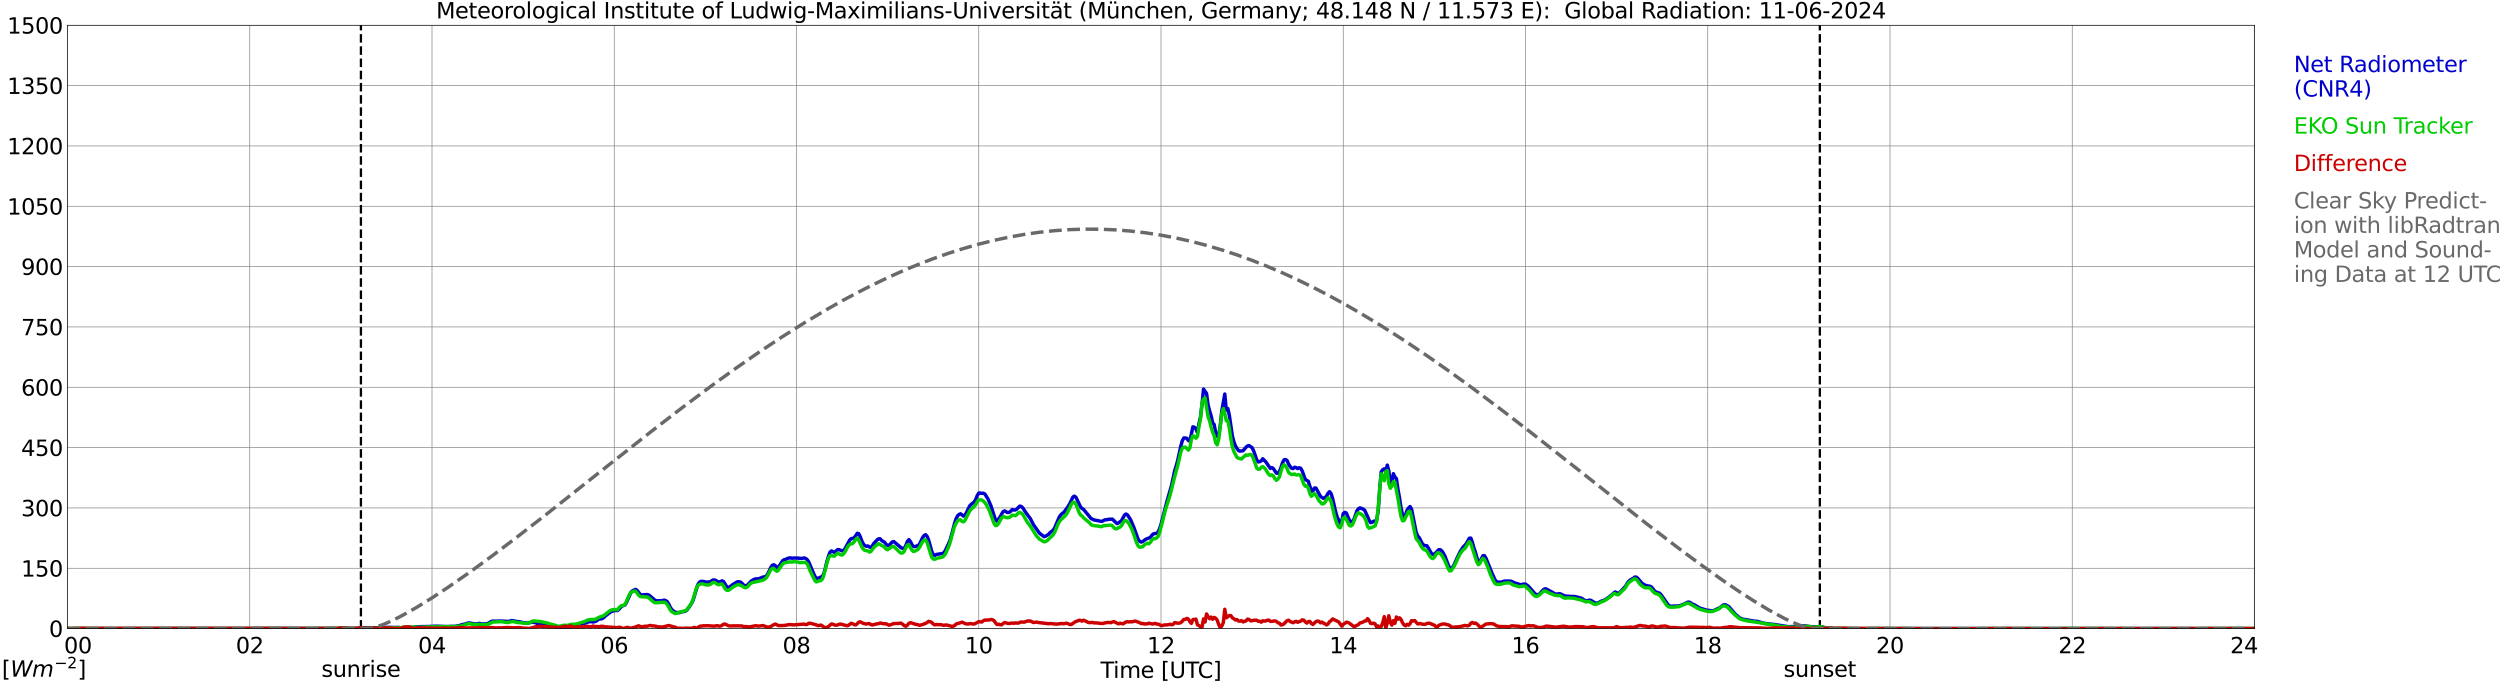 <?xml version="1.0" encoding="utf-8" standalone="no"?>
<!DOCTYPE svg PUBLIC "-//W3C//DTD SVG 1.1//EN"
  "http://www.w3.org/Graphics/SVG/1.1/DTD/svg11.dtd">
<svg xmlns:xlink="http://www.w3.org/1999/xlink" width="1085.4pt" height="296.64pt" viewBox="0 0 1085.4 296.64" xmlns="http://www.w3.org/2000/svg" version="1.1">
 <defs>
  <style type="text/css">*{stroke-linejoin: round; stroke-linecap: butt}</style>
 </defs>
 <g id="figure_1">
  <g id="patch_1">
   <path d="M 0 296.64 
L 1085.4 296.64 
L 1085.4 0 
L 0 0 
z
" style="fill: #ffffff"/>
  </g>
  <g id="axes_1">
   <g id="patch_2">
    <path d="M 29.306 272.909 
L 978.814 272.909 
L 978.814 10.976 
L 29.306 10.976 
z
" style="fill: #ffffff"/>
   </g>
   <g id="patch_3">
    <path d="M 978.814 272.909 
L 978.814 272.909 
L 978.814 10.976 
L 978.814 10.976 
z
" clip-path="url(#p80711b58b1)" style="fill: #d3d3d3; opacity: 0.25; stroke: #d3d3d3; stroke-linejoin: miter"/>
   </g>
   <g id="matplotlib.axis_1">
    <g id="xtick_1">
     <g id="line2d_1">
      <path d="M 29.306 272.909 
L 29.306 10.976 
" clip-path="url(#p80711b58b1)" style="fill: none; stroke: #808080; stroke-width: 0.3; stroke-linecap: square"/>
     </g>
     <g id="line2d_2"/>
     <g id="text_1">
      <!--    00 -->
      <g transform="translate(18.733 283.627) scale(0.095 -0.095)">
       <defs>
        <path id="DejaVuSans-20" transform="scale(0.016)"/>
        <path id="DejaVuSans-30" d="M 2034 4250 
Q 1547 4250 1301 3770 
Q 1056 3291 1056 2328 
Q 1056 1369 1301 889 
Q 1547 409 2034 409 
Q 2525 409 2770 889 
Q 3016 1369 3016 2328 
Q 3016 3291 2770 3770 
Q 2525 4250 2034 4250 
z
M 2034 4750 
Q 2819 4750 3233 4129 
Q 3647 3509 3647 2328 
Q 3647 1150 3233 529 
Q 2819 -91 2034 -91 
Q 1250 -91 836 529 
Q 422 1150 422 2328 
Q 422 3509 836 4129 
Q 1250 4750 2034 4750 
z
" transform="scale(0.016)"/>
       </defs>
       <use xlink:href="#DejaVuSans-20"/>
       <use xlink:href="#DejaVuSans-20" transform="translate(31.787 0)"/>
       <use xlink:href="#DejaVuSans-20" transform="translate(63.574 0)"/>
       <use xlink:href="#DejaVuSans-30" transform="translate(95.361 0)"/>
       <use xlink:href="#DejaVuSans-30" transform="translate(158.984 0)"/>
      </g>
     </g>
    </g>
    <g id="xtick_2">
     <g id="line2d_3">
      <path d="M 108.431 272.909 
L 108.431 10.976 
" clip-path="url(#p80711b58b1)" style="fill: none; stroke: #808080; stroke-width: 0.3; stroke-linecap: square"/>
     </g>
     <g id="line2d_4"/>
     <g id="text_2">
      <!-- 02 -->
      <g transform="translate(102.387 283.627) scale(0.095 -0.095)">
       <defs>
        <path id="DejaVuSans-32" d="M 1228 531 
L 3431 531 
L 3431 0 
L 469 0 
L 469 531 
Q 828 903 1448 1529 
Q 2069 2156 2228 2338 
Q 2531 2678 2651 2914 
Q 2772 3150 2772 3378 
Q 2772 3750 2511 3984 
Q 2250 4219 1831 4219 
Q 1534 4219 1204 4116 
Q 875 4013 500 3803 
L 500 4441 
Q 881 4594 1212 4672 
Q 1544 4750 1819 4750 
Q 2544 4750 2975 4387 
Q 3406 4025 3406 3419 
Q 3406 3131 3298 2873 
Q 3191 2616 2906 2266 
Q 2828 2175 2409 1742 
Q 1991 1309 1228 531 
z
" transform="scale(0.016)"/>
       </defs>
       <use xlink:href="#DejaVuSans-30"/>
       <use xlink:href="#DejaVuSans-32" transform="translate(63.623 0)"/>
      </g>
     </g>
    </g>
    <g id="xtick_3">
     <g id="line2d_5">
      <path d="M 187.557 272.909 
L 187.557 10.976 
" clip-path="url(#p80711b58b1)" style="fill: none; stroke: #808080; stroke-width: 0.3; stroke-linecap: square"/>
     </g>
     <g id="line2d_6"/>
     <g id="text_3">
      <!-- 04 -->
      <g transform="translate(181.513 283.627) scale(0.095 -0.095)">
       <defs>
        <path id="DejaVuSans-34" d="M 2419 4116 
L 825 1625 
L 2419 1625 
L 2419 4116 
z
M 2253 4666 
L 3047 4666 
L 3047 1625 
L 3713 1625 
L 3713 1100 
L 3047 1100 
L 3047 0 
L 2419 0 
L 2419 1100 
L 313 1100 
L 313 1709 
L 2253 4666 
z
" transform="scale(0.016)"/>
       </defs>
       <use xlink:href="#DejaVuSans-30"/>
       <use xlink:href="#DejaVuSans-34" transform="translate(63.623 0)"/>
      </g>
     </g>
    </g>
    <g id="xtick_4">
     <g id="line2d_7">
      <path d="M 266.683 272.909 
L 266.683 10.976 
" clip-path="url(#p80711b58b1)" style="fill: none; stroke: #808080; stroke-width: 0.3; stroke-linecap: square"/>
     </g>
     <g id="line2d_8"/>
     <g id="text_4">
      <!-- 06 -->
      <g transform="translate(260.638 283.627) scale(0.095 -0.095)">
       <defs>
        <path id="DejaVuSans-36" d="M 2113 2584 
Q 1688 2584 1439 2293 
Q 1191 2003 1191 1497 
Q 1191 994 1439 701 
Q 1688 409 2113 409 
Q 2538 409 2786 701 
Q 3034 994 3034 1497 
Q 3034 2003 2786 2293 
Q 2538 2584 2113 2584 
z
M 3366 4563 
L 3366 3988 
Q 3128 4100 2886 4159 
Q 2644 4219 2406 4219 
Q 1781 4219 1451 3797 
Q 1122 3375 1075 2522 
Q 1259 2794 1537 2939 
Q 1816 3084 2150 3084 
Q 2853 3084 3261 2657 
Q 3669 2231 3669 1497 
Q 3669 778 3244 343 
Q 2819 -91 2113 -91 
Q 1303 -91 875 529 
Q 447 1150 447 2328 
Q 447 3434 972 4092 
Q 1497 4750 2381 4750 
Q 2619 4750 2861 4703 
Q 3103 4656 3366 4563 
z
" transform="scale(0.016)"/>
       </defs>
       <use xlink:href="#DejaVuSans-30"/>
       <use xlink:href="#DejaVuSans-36" transform="translate(63.623 0)"/>
      </g>
     </g>
    </g>
    <g id="xtick_5">
     <g id="line2d_9">
      <path d="M 345.808 272.909 
L 345.808 10.976 
" clip-path="url(#p80711b58b1)" style="fill: none; stroke: #808080; stroke-width: 0.3; stroke-linecap: square"/>
     </g>
     <g id="line2d_10"/>
     <g id="text_5">
      <!-- 08 -->
      <g transform="translate(339.764 283.627) scale(0.095 -0.095)">
       <defs>
        <path id="DejaVuSans-38" d="M 2034 2216 
Q 1584 2216 1326 1975 
Q 1069 1734 1069 1313 
Q 1069 891 1326 650 
Q 1584 409 2034 409 
Q 2484 409 2743 651 
Q 3003 894 3003 1313 
Q 3003 1734 2745 1975 
Q 2488 2216 2034 2216 
z
M 1403 2484 
Q 997 2584 770 2862 
Q 544 3141 544 3541 
Q 544 4100 942 4425 
Q 1341 4750 2034 4750 
Q 2731 4750 3128 4425 
Q 3525 4100 3525 3541 
Q 3525 3141 3298 2862 
Q 3072 2584 2669 2484 
Q 3125 2378 3379 2068 
Q 3634 1759 3634 1313 
Q 3634 634 3220 271 
Q 2806 -91 2034 -91 
Q 1263 -91 848 271 
Q 434 634 434 1313 
Q 434 1759 690 2068 
Q 947 2378 1403 2484 
z
M 1172 3481 
Q 1172 3119 1398 2916 
Q 1625 2713 2034 2713 
Q 2441 2713 2670 2916 
Q 2900 3119 2900 3481 
Q 2900 3844 2670 4047 
Q 2441 4250 2034 4250 
Q 1625 4250 1398 4047 
Q 1172 3844 1172 3481 
z
" transform="scale(0.016)"/>
       </defs>
       <use xlink:href="#DejaVuSans-30"/>
       <use xlink:href="#DejaVuSans-38" transform="translate(63.623 0)"/>
      </g>
     </g>
    </g>
    <g id="xtick_6">
     <g id="line2d_11">
      <path d="M 424.934 272.909 
L 424.934 10.976 
" clip-path="url(#p80711b58b1)" style="fill: none; stroke: #808080; stroke-width: 0.3; stroke-linecap: square"/>
     </g>
     <g id="line2d_12"/>
     <g id="text_6">
      <!-- 10 -->
      <g transform="translate(418.89 283.627) scale(0.095 -0.095)">
       <defs>
        <path id="DejaVuSans-31" d="M 794 531 
L 1825 531 
L 1825 4091 
L 703 3866 
L 703 4441 
L 1819 4666 
L 2450 4666 
L 2450 531 
L 3481 531 
L 3481 0 
L 794 0 
L 794 531 
z
" transform="scale(0.016)"/>
       </defs>
       <use xlink:href="#DejaVuSans-31"/>
       <use xlink:href="#DejaVuSans-30" transform="translate(63.623 0)"/>
      </g>
     </g>
    </g>
    <g id="xtick_7">
     <g id="line2d_13">
      <path d="M 504.06 272.909 
L 504.06 10.976 
" clip-path="url(#p80711b58b1)" style="fill: none; stroke: #808080; stroke-width: 0.3; stroke-linecap: square"/>
     </g>
     <g id="line2d_14"/>
     <g id="text_7">
      <!-- 12 -->
      <g transform="translate(498.015 283.627) scale(0.095 -0.095)">
       <use xlink:href="#DejaVuSans-31"/>
       <use xlink:href="#DejaVuSans-32" transform="translate(63.623 0)"/>
      </g>
     </g>
    </g>
    <g id="xtick_8">
     <g id="line2d_15">
      <path d="M 583.185 272.909 
L 583.185 10.976 
" clip-path="url(#p80711b58b1)" style="fill: none; stroke: #808080; stroke-width: 0.3; stroke-linecap: square"/>
     </g>
     <g id="line2d_16"/>
     <g id="text_8">
      <!-- 14 -->
      <g transform="translate(577.141 283.627) scale(0.095 -0.095)">
       <use xlink:href="#DejaVuSans-31"/>
       <use xlink:href="#DejaVuSans-34" transform="translate(63.623 0)"/>
      </g>
     </g>
    </g>
    <g id="xtick_9">
     <g id="line2d_17">
      <path d="M 662.311 272.909 
L 662.311 10.976 
" clip-path="url(#p80711b58b1)" style="fill: none; stroke: #808080; stroke-width: 0.3; stroke-linecap: square"/>
     </g>
     <g id="line2d_18"/>
     <g id="text_9">
      <!-- 16 -->
      <g transform="translate(656.267 283.627) scale(0.095 -0.095)">
       <use xlink:href="#DejaVuSans-31"/>
       <use xlink:href="#DejaVuSans-36" transform="translate(63.623 0)"/>
      </g>
     </g>
    </g>
    <g id="xtick_10">
     <g id="line2d_19">
      <path d="M 741.437 272.909 
L 741.437 10.976 
" clip-path="url(#p80711b58b1)" style="fill: none; stroke: #808080; stroke-width: 0.3; stroke-linecap: square"/>
     </g>
     <g id="line2d_20"/>
     <g id="text_10">
      <!-- 18 -->
      <g transform="translate(735.392 283.627) scale(0.095 -0.095)">
       <use xlink:href="#DejaVuSans-31"/>
       <use xlink:href="#DejaVuSans-38" transform="translate(63.623 0)"/>
      </g>
     </g>
    </g>
    <g id="xtick_11">
     <g id="line2d_21">
      <path d="M 820.562 272.909 
L 820.562 10.976 
" clip-path="url(#p80711b58b1)" style="fill: none; stroke: #808080; stroke-width: 0.3; stroke-linecap: square"/>
     </g>
     <g id="line2d_22"/>
     <g id="text_11">
      <!-- 20 -->
      <g transform="translate(814.518 283.627) scale(0.095 -0.095)">
       <use xlink:href="#DejaVuSans-32"/>
       <use xlink:href="#DejaVuSans-30" transform="translate(63.623 0)"/>
      </g>
     </g>
    </g>
    <g id="xtick_12">
     <g id="line2d_23">
      <path d="M 899.688 272.909 
L 899.688 10.976 
" clip-path="url(#p80711b58b1)" style="fill: none; stroke: #808080; stroke-width: 0.3; stroke-linecap: square"/>
     </g>
     <g id="line2d_24"/>
     <g id="text_12">
      <!-- 22 -->
      <g transform="translate(893.644 283.627) scale(0.095 -0.095)">
       <use xlink:href="#DejaVuSans-32"/>
       <use xlink:href="#DejaVuSans-32" transform="translate(63.623 0)"/>
      </g>
     </g>
    </g>
    <g id="xtick_13">
     <g id="line2d_25">
      <path d="M 978.814 272.909 
L 978.814 10.976 
" clip-path="url(#p80711b58b1)" style="fill: none; stroke: #808080; stroke-width: 0.3; stroke-linecap: square"/>
     </g>
     <g id="line2d_26"/>
     <g id="text_13">
      <!-- 24    -->
      <g transform="translate(968.241 283.627) scale(0.095 -0.095)">
       <use xlink:href="#DejaVuSans-32"/>
       <use xlink:href="#DejaVuSans-34" transform="translate(63.623 0)"/>
       <use xlink:href="#DejaVuSans-20" transform="translate(127.246 0)"/>
       <use xlink:href="#DejaVuSans-20" transform="translate(159.033 0)"/>
       <use xlink:href="#DejaVuSans-20" transform="translate(190.82 0)"/>
      </g>
     </g>
    </g>
    <g id="text_14">
     <!-- Time [UTC] -->
     <g transform="translate(477.806 294.322) scale(0.095 -0.095)">
      <defs>
       <path id="DejaVuSans-54" d="M -19 4666 
L 3928 4666 
L 3928 4134 
L 2272 4134 
L 2272 0 
L 1638 0 
L 1638 4134 
L -19 4134 
L -19 4666 
z
" transform="scale(0.016)"/>
       <path id="DejaVuSans-69" d="M 603 3500 
L 1178 3500 
L 1178 0 
L 603 0 
L 603 3500 
z
M 603 4863 
L 1178 4863 
L 1178 4134 
L 603 4134 
L 603 4863 
z
" transform="scale(0.016)"/>
       <path id="DejaVuSans-6d" d="M 3328 2828 
Q 3544 3216 3844 3400 
Q 4144 3584 4550 3584 
Q 5097 3584 5394 3201 
Q 5691 2819 5691 2113 
L 5691 0 
L 5113 0 
L 5113 2094 
Q 5113 2597 4934 2840 
Q 4756 3084 4391 3084 
Q 3944 3084 3684 2787 
Q 3425 2491 3425 1978 
L 3425 0 
L 2847 0 
L 2847 2094 
Q 2847 2600 2669 2842 
Q 2491 3084 2119 3084 
Q 1678 3084 1418 2786 
Q 1159 2488 1159 1978 
L 1159 0 
L 581 0 
L 581 3500 
L 1159 3500 
L 1159 2956 
Q 1356 3278 1631 3431 
Q 1906 3584 2284 3584 
Q 2666 3584 2933 3390 
Q 3200 3197 3328 2828 
z
" transform="scale(0.016)"/>
       <path id="DejaVuSans-65" d="M 3597 1894 
L 3597 1613 
L 953 1613 
Q 991 1019 1311 708 
Q 1631 397 2203 397 
Q 2534 397 2845 478 
Q 3156 559 3463 722 
L 3463 178 
Q 3153 47 2828 -22 
Q 2503 -91 2169 -91 
Q 1331 -91 842 396 
Q 353 884 353 1716 
Q 353 2575 817 3079 
Q 1281 3584 2069 3584 
Q 2775 3584 3186 3129 
Q 3597 2675 3597 1894 
z
M 3022 2063 
Q 3016 2534 2758 2815 
Q 2500 3097 2075 3097 
Q 1594 3097 1305 2825 
Q 1016 2553 972 2059 
L 3022 2063 
z
" transform="scale(0.016)"/>
       <path id="DejaVuSans-5b" d="M 550 4863 
L 1875 4863 
L 1875 4416 
L 1125 4416 
L 1125 -397 
L 1875 -397 
L 1875 -844 
L 550 -844 
L 550 4863 
z
" transform="scale(0.016)"/>
       <path id="DejaVuSans-55" d="M 556 4666 
L 1191 4666 
L 1191 1831 
Q 1191 1081 1462 751 
Q 1734 422 2344 422 
Q 2950 422 3222 751 
Q 3494 1081 3494 1831 
L 3494 4666 
L 4128 4666 
L 4128 1753 
Q 4128 841 3676 375 
Q 3225 -91 2344 -91 
Q 1459 -91 1007 375 
Q 556 841 556 1753 
L 556 4666 
z
" transform="scale(0.016)"/>
       <path id="DejaVuSans-43" d="M 4122 4306 
L 4122 3641 
Q 3803 3938 3442 4084 
Q 3081 4231 2675 4231 
Q 1875 4231 1450 3742 
Q 1025 3253 1025 2328 
Q 1025 1406 1450 917 
Q 1875 428 2675 428 
Q 3081 428 3442 575 
Q 3803 722 4122 1019 
L 4122 359 
Q 3791 134 3420 21 
Q 3050 -91 2638 -91 
Q 1578 -91 968 557 
Q 359 1206 359 2328 
Q 359 3453 968 4101 
Q 1578 4750 2638 4750 
Q 3056 4750 3426 4639 
Q 3797 4528 4122 4306 
z
" transform="scale(0.016)"/>
       <path id="DejaVuSans-5d" d="M 1947 4863 
L 1947 -844 
L 622 -844 
L 622 -397 
L 1369 -397 
L 1369 4416 
L 622 4416 
L 622 4863 
L 1947 4863 
z
" transform="scale(0.016)"/>
      </defs>
      <use xlink:href="#DejaVuSans-54"/>
      <use xlink:href="#DejaVuSans-69" transform="translate(57.959 0)"/>
      <use xlink:href="#DejaVuSans-6d" transform="translate(85.742 0)"/>
      <use xlink:href="#DejaVuSans-65" transform="translate(183.154 0)"/>
      <use xlink:href="#DejaVuSans-20" transform="translate(244.678 0)"/>
      <use xlink:href="#DejaVuSans-5b" transform="translate(276.465 0)"/>
      <use xlink:href="#DejaVuSans-55" transform="translate(315.479 0)"/>
      <use xlink:href="#DejaVuSans-54" transform="translate(388.672 0)"/>
      <use xlink:href="#DejaVuSans-43" transform="translate(443.881 0)"/>
      <use xlink:href="#DejaVuSans-5d" transform="translate(513.705 0)"/>
     </g>
    </g>
   </g>
   <g id="matplotlib.axis_2">
    <g id="ytick_1">
     <g id="line2d_27">
      <path d="M 29.306 272.909 
L 978.814 272.909 
" clip-path="url(#p80711b58b1)" style="fill: none; stroke: #808080; stroke-width: 0.3; stroke-linecap: square"/>
     </g>
     <g id="line2d_28"/>
     <g id="text_15">
      <!-- 0 -->
      <g transform="translate(21.261 276.518) scale(0.095 -0.095)">
       <use xlink:href="#DejaVuSans-30"/>
      </g>
     </g>
    </g>
    <g id="ytick_2">
     <g id="line2d_29">
      <path d="M 29.306 246.715 
L 978.814 246.715 
" clip-path="url(#p80711b58b1)" style="fill: none; stroke: #808080; stroke-width: 0.3; stroke-linecap: square"/>
     </g>
     <g id="line2d_30"/>
     <g id="text_16">
      <!-- 150 -->
      <g transform="translate(9.173 250.325) scale(0.095 -0.095)">
       <defs>
        <path id="DejaVuSans-35" d="M 691 4666 
L 3169 4666 
L 3169 4134 
L 1269 4134 
L 1269 2991 
Q 1406 3038 1543 3061 
Q 1681 3084 1819 3084 
Q 2600 3084 3056 2656 
Q 3513 2228 3513 1497 
Q 3513 744 3044 326 
Q 2575 -91 1722 -91 
Q 1428 -91 1123 -41 
Q 819 9 494 109 
L 494 744 
Q 775 591 1075 516 
Q 1375 441 1709 441 
Q 2250 441 2565 725 
Q 2881 1009 2881 1497 
Q 2881 1984 2565 2268 
Q 2250 2553 1709 2553 
Q 1456 2553 1204 2497 
Q 953 2441 691 2322 
L 691 4666 
z
" transform="scale(0.016)"/>
       </defs>
       <use xlink:href="#DejaVuSans-31"/>
       <use xlink:href="#DejaVuSans-35" transform="translate(63.623 0)"/>
       <use xlink:href="#DejaVuSans-30" transform="translate(127.246 0)"/>
      </g>
     </g>
    </g>
    <g id="ytick_3">
     <g id="line2d_31">
      <path d="M 29.306 220.522 
L 978.814 220.522 
" clip-path="url(#p80711b58b1)" style="fill: none; stroke: #808080; stroke-width: 0.3; stroke-linecap: square"/>
     </g>
     <g id="line2d_32"/>
     <g id="text_17">
      <!-- 300 -->
      <g transform="translate(9.173 224.131) scale(0.095 -0.095)">
       <defs>
        <path id="DejaVuSans-33" d="M 2597 2516 
Q 3050 2419 3304 2112 
Q 3559 1806 3559 1356 
Q 3559 666 3084 287 
Q 2609 -91 1734 -91 
Q 1441 -91 1130 -33 
Q 819 25 488 141 
L 488 750 
Q 750 597 1062 519 
Q 1375 441 1716 441 
Q 2309 441 2620 675 
Q 2931 909 2931 1356 
Q 2931 1769 2642 2001 
Q 2353 2234 1838 2234 
L 1294 2234 
L 1294 2753 
L 1863 2753 
Q 2328 2753 2575 2939 
Q 2822 3125 2822 3475 
Q 2822 3834 2567 4026 
Q 2313 4219 1838 4219 
Q 1578 4219 1281 4162 
Q 984 4106 628 3988 
L 628 4550 
Q 988 4650 1302 4700 
Q 1616 4750 1894 4750 
Q 2613 4750 3031 4423 
Q 3450 4097 3450 3541 
Q 3450 3153 3228 2886 
Q 3006 2619 2597 2516 
z
" transform="scale(0.016)"/>
       </defs>
       <use xlink:href="#DejaVuSans-33"/>
       <use xlink:href="#DejaVuSans-30" transform="translate(63.623 0)"/>
       <use xlink:href="#DejaVuSans-30" transform="translate(127.246 0)"/>
      </g>
     </g>
    </g>
    <g id="ytick_4">
     <g id="line2d_33">
      <path d="M 29.306 194.329 
L 978.814 194.329 
" clip-path="url(#p80711b58b1)" style="fill: none; stroke: #808080; stroke-width: 0.3; stroke-linecap: square"/>
     </g>
     <g id="line2d_34"/>
     <g id="text_18">
      <!-- 450 -->
      <g transform="translate(9.173 197.938) scale(0.095 -0.095)">
       <use xlink:href="#DejaVuSans-34"/>
       <use xlink:href="#DejaVuSans-35" transform="translate(63.623 0)"/>
       <use xlink:href="#DejaVuSans-30" transform="translate(127.246 0)"/>
      </g>
     </g>
    </g>
    <g id="ytick_5">
     <g id="line2d_35">
      <path d="M 29.306 168.136 
L 978.814 168.136 
" clip-path="url(#p80711b58b1)" style="fill: none; stroke: #808080; stroke-width: 0.3; stroke-linecap: square"/>
     </g>
     <g id="line2d_36"/>
     <g id="text_19">
      <!-- 600 -->
      <g transform="translate(9.173 171.745) scale(0.095 -0.095)">
       <use xlink:href="#DejaVuSans-36"/>
       <use xlink:href="#DejaVuSans-30" transform="translate(63.623 0)"/>
       <use xlink:href="#DejaVuSans-30" transform="translate(127.246 0)"/>
      </g>
     </g>
    </g>
    <g id="ytick_6">
     <g id="line2d_37">
      <path d="M 29.306 141.942 
L 978.814 141.942 
" clip-path="url(#p80711b58b1)" style="fill: none; stroke: #808080; stroke-width: 0.3; stroke-linecap: square"/>
     </g>
     <g id="line2d_38"/>
     <g id="text_20">
      <!-- 750 -->
      <g transform="translate(9.173 145.551) scale(0.095 -0.095)">
       <defs>
        <path id="DejaVuSans-37" d="M 525 4666 
L 3525 4666 
L 3525 4397 
L 1831 0 
L 1172 0 
L 2766 4134 
L 525 4134 
L 525 4666 
z
" transform="scale(0.016)"/>
       </defs>
       <use xlink:href="#DejaVuSans-37"/>
       <use xlink:href="#DejaVuSans-35" transform="translate(63.623 0)"/>
       <use xlink:href="#DejaVuSans-30" transform="translate(127.246 0)"/>
      </g>
     </g>
    </g>
    <g id="ytick_7">
     <g id="line2d_39">
      <path d="M 29.306 115.749 
L 978.814 115.749 
" clip-path="url(#p80711b58b1)" style="fill: none; stroke: #808080; stroke-width: 0.3; stroke-linecap: square"/>
     </g>
     <g id="line2d_40"/>
     <g id="text_21">
      <!-- 900 -->
      <g transform="translate(9.173 119.358) scale(0.095 -0.095)">
       <defs>
        <path id="DejaVuSans-39" d="M 703 97 
L 703 672 
Q 941 559 1184 500 
Q 1428 441 1663 441 
Q 2288 441 2617 861 
Q 2947 1281 2994 2138 
Q 2813 1869 2534 1725 
Q 2256 1581 1919 1581 
Q 1219 1581 811 2004 
Q 403 2428 403 3163 
Q 403 3881 828 4315 
Q 1253 4750 1959 4750 
Q 2769 4750 3195 4129 
Q 3622 3509 3622 2328 
Q 3622 1225 3098 567 
Q 2575 -91 1691 -91 
Q 1453 -91 1209 -44 
Q 966 3 703 97 
z
M 1959 2075 
Q 2384 2075 2632 2365 
Q 2881 2656 2881 3163 
Q 2881 3666 2632 3958 
Q 2384 4250 1959 4250 
Q 1534 4250 1286 3958 
Q 1038 3666 1038 3163 
Q 1038 2656 1286 2365 
Q 1534 2075 1959 2075 
z
" transform="scale(0.016)"/>
       </defs>
       <use xlink:href="#DejaVuSans-39"/>
       <use xlink:href="#DejaVuSans-30" transform="translate(63.623 0)"/>
       <use xlink:href="#DejaVuSans-30" transform="translate(127.246 0)"/>
      </g>
     </g>
    </g>
    <g id="ytick_8">
     <g id="line2d_41">
      <path d="M 29.306 89.556 
L 978.814 89.556 
" clip-path="url(#p80711b58b1)" style="fill: none; stroke: #808080; stroke-width: 0.3; stroke-linecap: square"/>
     </g>
     <g id="line2d_42"/>
     <g id="text_22">
      <!-- 1050 -->
      <g transform="translate(3.128 93.165) scale(0.095 -0.095)">
       <use xlink:href="#DejaVuSans-31"/>
       <use xlink:href="#DejaVuSans-30" transform="translate(63.623 0)"/>
       <use xlink:href="#DejaVuSans-35" transform="translate(127.246 0)"/>
       <use xlink:href="#DejaVuSans-30" transform="translate(190.869 0)"/>
      </g>
     </g>
    </g>
    <g id="ytick_9">
     <g id="line2d_43">
      <path d="M 29.306 63.362 
L 978.814 63.362 
" clip-path="url(#p80711b58b1)" style="fill: none; stroke: #808080; stroke-width: 0.3; stroke-linecap: square"/>
     </g>
     <g id="line2d_44"/>
     <g id="text_23">
      <!-- 1200 -->
      <g transform="translate(3.128 66.972) scale(0.095 -0.095)">
       <use xlink:href="#DejaVuSans-31"/>
       <use xlink:href="#DejaVuSans-32" transform="translate(63.623 0)"/>
       <use xlink:href="#DejaVuSans-30" transform="translate(127.246 0)"/>
       <use xlink:href="#DejaVuSans-30" transform="translate(190.869 0)"/>
      </g>
     </g>
    </g>
    <g id="ytick_10">
     <g id="line2d_45">
      <path d="M 29.306 37.169 
L 978.814 37.169 
" clip-path="url(#p80711b58b1)" style="fill: none; stroke: #808080; stroke-width: 0.3; stroke-linecap: square"/>
     </g>
     <g id="line2d_46"/>
     <g id="text_24">
      <!-- 1350 -->
      <g transform="translate(3.128 40.778) scale(0.095 -0.095)">
       <use xlink:href="#DejaVuSans-31"/>
       <use xlink:href="#DejaVuSans-33" transform="translate(63.623 0)"/>
       <use xlink:href="#DejaVuSans-35" transform="translate(127.246 0)"/>
       <use xlink:href="#DejaVuSans-30" transform="translate(190.869 0)"/>
      </g>
     </g>
    </g>
    <g id="ytick_11">
     <g id="line2d_47">
      <path d="M 29.306 10.976 
L 978.814 10.976 
" clip-path="url(#p80711b58b1)" style="fill: none; stroke: #808080; stroke-width: 0.3; stroke-linecap: square"/>
     </g>
     <g id="line2d_48"/>
     <g id="text_25">
      <!-- 1500 -->
      <g transform="translate(3.128 14.585) scale(0.095 -0.095)">
       <use xlink:href="#DejaVuSans-31"/>
       <use xlink:href="#DejaVuSans-35" transform="translate(63.623 0)"/>
       <use xlink:href="#DejaVuSans-30" transform="translate(127.246 0)"/>
       <use xlink:href="#DejaVuSans-30" transform="translate(190.869 0)"/>
      </g>
     </g>
    </g>
   </g>
   <g id="line2d_49">
    <path d="M 156.698 272.909 
L 156.698 10.976 
" clip-path="url(#p80711b58b1)" style="fill: none; stroke-dasharray: 3.7,1.6; stroke-dashoffset: 0; stroke: #000000"/>
   </g>
   <g id="line2d_50">
    <path d="M 790.099 272.909 
L 790.099 10.976 
" clip-path="url(#p80711b58b1)" style="fill: none; stroke-dasharray: 3.7,1.6; stroke-dashoffset: 0; stroke: #000000"/>
   </g>
   <g id="line2d_51">
    <path d="M 29.306 272.909 
L 155.247 272.842 
L 155.907 272.654 
L 157.885 272.558 
L 159.204 272.558 
L 161.841 272.558 
L 162.501 272.505 
L 163.16 272.626 
L 164.479 272.532 
L 165.138 272.546 
L 166.457 272.397 
L 168.435 272.383 
L 171.732 272.423 
L 173.051 272.383 
L 175.688 272.909 
L 177.666 272.909 
L 178.985 272.505 
L 180.304 272.14 
L 182.941 272.058 
L 185.579 272.018 
L 189.535 271.856 
L 194.151 272.032 
L 196.129 271.938 
L 197.448 271.95 
L 198.767 271.721 
L 199.426 271.587 
L 200.745 271.154 
L 201.404 271.046 
L 203.382 270.452 
L 204.042 270.478 
L 205.36 270.763 
L 206.679 270.897 
L 207.998 270.64 
L 209.317 270.925 
L 211.295 270.817 
L 211.954 270.614 
L 213.273 269.83 
L 213.932 269.642 
L 215.251 269.696 
L 217.229 269.642 
L 218.548 269.668 
L 220.526 269.816 
L 221.186 269.736 
L 221.845 269.465 
L 222.504 269.425 
L 223.823 269.722 
L 224.482 269.87 
L 225.142 269.858 
L 226.461 270.141 
L 227.12 270.358 
L 228.439 270.466 
L 229.098 270.574 
L 230.417 270.249 
L 231.076 270.033 
L 232.395 270.344 
L 233.054 270.626 
L 234.373 270.843 
L 235.692 270.911 
L 236.351 271.168 
L 238.329 271.316 
L 240.967 272.058 
L 242.286 272.343 
L 244.923 272.397 
L 245.583 272.491 
L 246.901 272.181 
L 247.561 272.315 
L 248.22 271.884 
L 250.858 271.505 
L 251.517 271.559 
L 252.836 270.829 
L 254.814 270.303 
L 255.473 269.938 
L 256.792 269.912 
L 257.451 270.061 
L 258.77 269.696 
L 260.089 268.697 
L 260.748 268.763 
L 261.408 268.575 
L 262.067 268.156 
L 263.386 266.98 
L 265.364 265.508 
L 266.683 265.117 
L 267.342 265.049 
L 268.002 265.103 
L 268.661 264.604 
L 269.98 263.132 
L 271.298 262.672 
L 271.958 261.619 
L 273.936 257.163 
L 274.595 256.515 
L 275.914 255.894 
L 276.573 256.271 
L 277.892 258.014 
L 278.552 258.351 
L 279.87 258.176 
L 281.189 258.148 
L 281.849 258.445 
L 284.486 260.687 
L 285.145 260.835 
L 286.464 260.823 
L 287.124 260.863 
L 288.442 260.539 
L 289.102 260.809 
L 289.761 261.309 
L 290.42 262.43 
L 291.08 263.807 
L 291.739 264.712 
L 292.399 265.306 
L 293.058 265.725 
L 293.717 265.927 
L 295.036 265.982 
L 296.355 265.536 
L 297.014 265.522 
L 297.674 265.294 
L 298.333 264.738 
L 299.652 262.903 
L 300.311 261.822 
L 300.971 260.39 
L 302.949 253.868 
L 303.608 252.867 
L 304.267 252.408 
L 305.586 252.45 
L 306.246 252.693 
L 307.564 252.733 
L 308.224 252.557 
L 308.883 252.248 
L 309.543 251.814 
L 310.202 251.8 
L 310.861 252.031 
L 311.521 252.516 
L 312.18 252.787 
L 313.499 252.165 
L 314.158 252.516 
L 315.477 254.69 
L 316.136 255.015 
L 316.796 254.853 
L 318.114 253.8 
L 319.433 253.03 
L 320.093 252.585 
L 320.752 252.557 
L 321.411 252.679 
L 322.071 253.152 
L 322.73 253.922 
L 323.39 254.259 
L 324.049 254.259 
L 324.708 253.826 
L 326.027 252.368 
L 327.346 251.544 
L 328.005 251.341 
L 329.324 251.315 
L 331.302 250.519 
L 331.961 250.437 
L 332.621 250.126 
L 333.28 249.303 
L 334.599 246.48 
L 335.258 245.467 
L 335.918 245.196 
L 336.577 245.575 
L 337.236 246.317 
L 337.896 246.317 
L 339.874 243.347 
L 340.533 242.982 
L 341.193 242.848 
L 341.852 242.483 
L 342.512 242.266 
L 343.171 242.2 
L 343.83 242.36 
L 345.149 242.24 
L 345.808 242.348 
L 346.468 242.252 
L 347.127 242.442 
L 348.446 242.374 
L 349.105 242.24 
L 349.765 242.429 
L 350.424 242.956 
L 351.083 243.874 
L 352.402 247.033 
L 353.721 250.086 
L 354.38 250.99 
L 355.04 251.126 
L 357.018 250.262 
L 357.677 249.019 
L 358.337 246.642 
L 358.996 243.832 
L 359.655 241.618 
L 360.315 239.821 
L 360.974 239.174 
L 362.293 239.835 
L 363.612 238.646 
L 364.271 238.62 
L 365.59 239.188 
L 366.249 239.011 
L 366.909 238.161 
L 368.887 234.501 
L 369.546 233.853 
L 370.206 233.772 
L 370.865 233.448 
L 371.524 232.597 
L 372.184 231.53 
L 372.843 231.719 
L 373.502 233.043 
L 374.162 234.839 
L 374.821 236.189 
L 375.481 236.851 
L 376.14 237.162 
L 376.799 237.04 
L 377.459 237.485 
L 378.118 237.701 
L 378.777 236.905 
L 379.437 235.878 
L 380.756 234.447 
L 381.415 233.947 
L 382.074 233.907 
L 382.734 234.609 
L 384.053 235.459 
L 384.712 236.284 
L 385.371 236.877 
L 386.031 236.703 
L 387.349 235.325 
L 388.009 235.108 
L 391.306 237.85 
L 391.965 238.161 
L 392.624 238.039 
L 393.284 236.797 
L 393.943 235.094 
L 394.603 234.284 
L 395.262 235.108 
L 395.921 236.472 
L 396.581 237.282 
L 397.24 237.337 
L 398.559 236.851 
L 399.218 236.27 
L 400.537 233.434 
L 401.196 232.529 
L 401.856 232.138 
L 402.515 232.894 
L 403.175 234.487 
L 404.493 239.256 
L 405.153 240.686 
L 405.812 241.185 
L 406.471 240.74 
L 409.109 240.309 
L 409.768 240.012 
L 410.428 238.985 
L 411.746 236.257 
L 412.406 234.703 
L 413.065 232.489 
L 414.384 227.411 
L 415.043 225.345 
L 415.703 224.022 
L 416.362 223.372 
L 417.022 223.063 
L 418.34 224.076 
L 419 223.629 
L 419.659 222.441 
L 420.978 219.686 
L 421.637 218.984 
L 422.956 217.957 
L 423.615 216.85 
L 424.275 215.161 
L 424.934 214.08 
L 425.593 214.026 
L 426.253 214.217 
L 426.912 214.122 
L 427.572 214.473 
L 428.89 216.539 
L 430.209 219.577 
L 432.187 225.654 
L 432.847 226.29 
L 434.165 224.507 
L 435.484 222.13 
L 436.144 221.806 
L 437.462 222.55 
L 438.122 222.441 
L 438.781 221.982 
L 439.44 221.252 
L 440.1 221.401 
L 440.759 221.428 
L 441.419 221.064 
L 442.737 219.726 
L 443.397 219.888 
L 444.056 220.496 
L 445.375 222.536 
L 447.353 225.195 
L 448.672 227.788 
L 451.309 231.502 
L 453.287 233.002 
L 453.947 232.786 
L 455.266 231.99 
L 455.925 231.192 
L 457.244 230.207 
L 457.903 229.166 
L 459.881 224.521 
L 460.541 223.548 
L 461.2 222.913 
L 461.859 222.467 
L 463.838 219.754 
L 464.497 218.593 
L 465.816 215.783 
L 466.475 215.404 
L 467.134 215.917 
L 469.113 220.051 
L 469.772 220.753 
L 470.431 221.158 
L 473.728 225.155 
L 475.047 225.75 
L 478.344 226.398 
L 479.663 225.696 
L 480.322 225.654 
L 481.641 225.426 
L 482.96 225.398 
L 484.938 227.329 
L 485.597 227.02 
L 486.916 226.073 
L 488.235 223.603 
L 488.894 223.169 
L 489.553 223.616 
L 490.872 225.668 
L 492.191 228.775 
L 494.169 234.244 
L 494.828 235.042 
L 495.488 235.351 
L 496.147 235.094 
L 497.466 234.11 
L 499.444 233.325 
L 500.103 232.381 
L 500.763 231.799 
L 501.422 231.625 
L 502.082 231.625 
L 502.741 231.043 
L 503.4 229.625 
L 504.06 227.654 
L 506.697 217.484 
L 508.675 210.597 
L 509.994 204.384 
L 510.654 202.304 
L 511.313 199.847 
L 512.632 193.81 
L 513.291 191.406 
L 513.95 190.164 
L 514.61 190.15 
L 515.269 190.285 
L 515.929 191.271 
L 516.588 191.5 
L 517.907 185.315 
L 518.566 185.491 
L 519.226 186.153 
L 519.885 187.868 
L 520.544 183.843 
L 521.204 181.061 
L 521.863 175.578 
L 522.522 168.934 
L 523.841 170.837 
L 524.501 175.807 
L 525.16 178.414 
L 525.819 180.494 
L 526.479 183.56 
L 527.138 184.302 
L 527.797 187.746 
L 528.457 189.448 
L 529.116 188.961 
L 529.776 184.87 
L 530.435 178.508 
L 531.754 171.081 
L 532.413 178.037 
L 533.073 177.375 
L 533.732 180.331 
L 535.051 189.34 
L 535.71 191.771 
L 536.369 193.634 
L 537.688 195.633 
L 538.348 195.862 
L 539.666 195.701 
L 540.985 194.161 
L 541.644 193.594 
L 542.304 193.445 
L 543.623 194.378 
L 544.282 195.714 
L 545.601 199.576 
L 546.26 200.549 
L 546.919 200.441 
L 547.579 200.104 
L 548.238 199.171 
L 549.557 200.523 
L 551.535 203.345 
L 552.195 203.008 
L 552.854 203.453 
L 554.173 205.438 
L 554.832 205.451 
L 555.491 204.614 
L 556.151 203.02 
L 556.81 200.9 
L 557.47 199.644 
L 558.129 199.522 
L 558.788 199.927 
L 559.448 201.467 
L 560.107 202.52 
L 560.766 203.304 
L 561.426 203.425 
L 562.085 202.859 
L 562.745 203.034 
L 563.404 203.439 
L 564.063 203.088 
L 564.723 203.304 
L 565.382 204.492 
L 566.701 208.18 
L 568.02 208.95 
L 569.338 213.216 
L 569.998 213.15 
L 570.657 211.894 
L 571.317 211.88 
L 572.635 214.271 
L 573.295 215.526 
L 574.613 216.391 
L 575.273 215.999 
L 575.932 215.392 
L 576.592 214.148 
L 577.251 213.473 
L 577.91 214.325 
L 578.57 216.445 
L 579.889 222.211 
L 580.548 224.493 
L 581.867 227.154 
L 582.526 226.479 
L 583.185 222.995 
L 583.845 222.453 
L 584.504 222.71 
L 585.823 225.817 
L 586.482 226.533 
L 587.142 226.493 
L 587.801 225.548 
L 589.12 221.806 
L 589.779 220.875 
L 590.439 220.496 
L 591.757 221.009 
L 592.417 221.428 
L 593.736 224.236 
L 594.395 225.804 
L 595.054 226.912 
L 595.714 226.775 
L 596.373 226.276 
L 597.032 226.262 
L 597.692 225.722 
L 598.351 221.982 
L 599.011 212.271 
L 599.67 204.831 
L 600.329 203.912 
L 600.989 203.547 
L 601.648 204.438 
L 602.307 201.941 
L 602.967 204.452 
L 603.626 209.341 
L 604.286 209.584 
L 604.945 205.667 
L 605.604 207.073 
L 606.264 207.815 
L 606.923 212.366 
L 607.582 215.958 
L 608.242 220.239 
L 608.901 223.508 
L 609.561 224.439 
L 610.22 223.494 
L 610.879 221.563 
L 611.539 220.55 
L 612.198 219.928 
L 612.858 221.104 
L 614.836 231.083 
L 615.495 232.692 
L 616.154 233.394 
L 617.473 235.947 
L 618.133 236.662 
L 618.792 236.945 
L 619.451 236.905 
L 620.111 237.89 
L 621.429 240.227 
L 622.089 240.686 
L 622.748 240.525 
L 623.408 240.012 
L 624.067 239.214 
L 624.726 238.634 
L 625.386 238.688 
L 626.045 239.282 
L 626.705 240.268 
L 627.364 241.55 
L 628.683 245.09 
L 629.342 246.494 
L 630.001 247.033 
L 630.661 246.305 
L 631.32 245.196 
L 632.639 242.2 
L 633.958 239.458 
L 635.276 237.419 
L 635.936 236.837 
L 636.595 236.041 
L 637.914 233.69 
L 638.573 233.622 
L 639.233 235.447 
L 639.892 237.836 
L 640.552 239.741 
L 641.211 242.132 
L 641.87 243.887 
L 642.53 243.82 
L 643.848 241.253 
L 644.508 241.281 
L 645.167 242.402 
L 646.486 245.643 
L 647.805 248.965 
L 649.123 251.814 
L 649.783 252.571 
L 650.442 252.733 
L 651.761 252.733 
L 652.42 252.571 
L 653.08 252.288 
L 655.717 252.274 
L 656.377 252.45 
L 657.695 253.112 
L 659.014 253.463 
L 659.674 253.774 
L 660.333 253.868 
L 661.652 253.557 
L 662.311 253.611 
L 663.63 254.556 
L 665.608 256.824 
L 666.267 257.608 
L 666.927 258.108 
L 667.586 258.296 
L 668.246 257.959 
L 668.905 257.338 
L 669.564 256.515 
L 670.224 255.92 
L 670.883 255.609 
L 671.542 255.839 
L 672.861 256.568 
L 673.521 256.892 
L 674.839 257.677 
L 675.499 257.905 
L 676.158 257.905 
L 676.817 257.771 
L 677.477 257.837 
L 679.455 258.784 
L 680.774 258.838 
L 682.092 258.972 
L 683.411 258.958 
L 684.73 259.229 
L 686.708 259.768 
L 688.027 260.647 
L 688.686 260.89 
L 690.005 260.579 
L 690.664 260.633 
L 691.983 261.443 
L 692.643 261.822 
L 693.302 261.862 
L 693.961 261.674 
L 695.28 260.958 
L 696.599 260.553 
L 698.577 259.215 
L 701.215 257.027 
L 702.533 257.622 
L 703.193 257.284 
L 705.83 254.422 
L 706.49 253.206 
L 707.149 252.368 
L 707.808 251.774 
L 709.127 251.072 
L 709.786 250.531 
L 710.446 250.573 
L 711.105 251.139 
L 712.424 252.707 
L 713.083 253.381 
L 714.402 254.151 
L 715.721 254.434 
L 716.38 254.53 
L 717.04 254.907 
L 718.358 256.596 
L 719.018 257.055 
L 720.337 257.474 
L 720.996 257.987 
L 724.293 262.658 
L 724.952 263.106 
L 725.612 263.24 
L 726.93 263.106 
L 728.249 263.146 
L 729.568 262.861 
L 730.887 262.376 
L 732.865 261.389 
L 733.524 261.471 
L 734.843 262.307 
L 735.502 262.51 
L 738.14 264.09 
L 738.799 264.213 
L 740.777 264.86 
L 742.096 265.023 
L 743.415 265.211 
L 744.074 265.049 
L 746.712 263.834 
L 748.031 262.741 
L 748.69 262.552 
L 749.349 262.658 
L 750.668 263.469 
L 751.987 265.009 
L 753.306 266.549 
L 755.284 268.264 
L 756.602 268.791 
L 761.878 269.722 
L 763.196 269.79 
L 765.174 270.438 
L 767.153 270.789 
L 770.449 271.14 
L 776.384 272.072 
L 777.703 272.046 
L 780.34 272.099 
L 781.659 271.762 
L 782.978 271.721 
L 784.296 271.776 
L 784.956 271.95 
L 788.912 272.275 
L 790.231 272.018 
L 791.55 272.261 
L 792.209 272.518 
L 793.528 272.76 
L 794.847 272.666 
L 795.506 272.72 
L 796.165 272.909 
L 978.154 272.909 
L 978.154 272.909 
" clip-path="url(#p80711b58b1)" style="fill: none; stroke: #0000cc; stroke-width: 1.5; stroke-linecap: square"/>
   </g>
   <g id="line2d_52">
    <path d="M 28.646 272.776 
L 29.965 272.851 
L 31.284 272.842 
L 33.921 272.814 
L 35.9 272.837 
L 39.856 272.834 
L 49.747 272.878 
L 146.676 272.831 
L 147.335 272.663 
L 149.313 272.638 
L 152.61 272.853 
L 155.247 272.822 
L 156.566 272.811 
L 166.457 272.71 
L 169.094 272.648 
L 173.051 272.505 
L 173.71 272.52 
L 176.348 272.209 
L 178.326 272.214 
L 183.601 272.323 
L 185.579 272.186 
L 187.557 272.142 
L 198.767 271.99 
L 200.745 271.628 
L 202.063 271.133 
L 203.382 270.763 
L 204.042 270.793 
L 205.36 271.077 
L 206.679 271.114 
L 207.998 271.073 
L 209.317 271.208 
L 211.295 271.167 
L 211.954 271.013 
L 213.932 270.071 
L 217.889 269.897 
L 219.207 270.165 
L 220.526 270.281 
L 222.504 269.789 
L 224.482 270.238 
L 229.098 270.679 
L 229.757 270.41 
L 231.076 269.699 
L 231.736 269.578 
L 235.033 269.906 
L 238.329 270.676 
L 238.989 270.967 
L 240.967 271.439 
L 242.286 271.908 
L 243.604 271.735 
L 244.923 271.44 
L 246.242 271.531 
L 248.22 271.036 
L 249.539 271.046 
L 251.517 270.604 
L 252.176 270.333 
L 253.495 269.986 
L 255.473 269.085 
L 257.451 268.941 
L 258.111 268.917 
L 258.77 268.769 
L 260.089 267.981 
L 261.408 267.557 
L 262.067 267.297 
L 264.705 265.22 
L 265.364 264.876 
L 266.683 264.596 
L 267.342 264.729 
L 268.002 264.715 
L 269.32 263.248 
L 269.98 262.907 
L 270.639 262.836 
L 271.298 262.359 
L 271.958 261.156 
L 273.277 258.084 
L 273.936 257.25 
L 274.595 256.885 
L 275.255 256.649 
L 275.914 256.632 
L 276.573 257.387 
L 277.233 258.422 
L 277.892 258.965 
L 279.211 259.125 
L 281.189 259.209 
L 281.849 259.729 
L 283.167 260.907 
L 283.827 261.401 
L 284.486 261.717 
L 288.442 261.438 
L 289.102 261.787 
L 289.761 262.557 
L 291.08 264.913 
L 291.739 265.626 
L 293.058 266.37 
L 293.717 266.287 
L 295.696 265.573 
L 297.014 265.353 
L 297.674 265.084 
L 298.333 264.554 
L 299.652 262.769 
L 300.311 261.693 
L 300.971 260 
L 302.289 255.538 
L 302.949 254.307 
L 303.608 253.766 
L 304.267 253.517 
L 304.927 253.481 
L 306.246 253.856 
L 306.905 254.008 
L 307.564 253.964 
L 308.224 253.792 
L 309.543 252.877 
L 310.202 252.85 
L 311.521 253.752 
L 312.18 253.857 
L 312.839 253.527 
L 313.499 253.565 
L 314.158 254.455 
L 314.818 255.631 
L 315.477 256.257 
L 316.136 256.315 
L 316.796 255.981 
L 318.114 254.952 
L 319.433 254.229 
L 320.093 253.906 
L 320.752 253.826 
L 322.071 254.314 
L 322.73 254.818 
L 323.39 255.157 
L 324.049 255.111 
L 324.708 254.617 
L 325.368 253.8 
L 326.027 253.229 
L 326.686 252.917 
L 328.665 252.487 
L 329.983 252.214 
L 331.302 251.832 
L 331.961 251.49 
L 332.621 250.938 
L 333.28 249.972 
L 334.599 247.375 
L 335.258 246.777 
L 335.918 246.87 
L 336.577 247.534 
L 337.236 248.022 
L 337.896 247.61 
L 339.874 244.71 
L 340.533 244.343 
L 341.193 244.27 
L 341.852 244.071 
L 343.171 243.95 
L 343.83 244.036 
L 344.49 243.884 
L 345.808 243.939 
L 346.468 244.04 
L 347.127 244.267 
L 349.765 244.175 
L 350.424 244.753 
L 351.083 246.174 
L 351.743 247.893 
L 353.721 251.983 
L 354.38 252.619 
L 355.04 252.447 
L 355.699 252.152 
L 356.359 252.104 
L 357.018 251.46 
L 357.677 249.688 
L 358.996 244.469 
L 359.655 242.488 
L 360.315 241.289 
L 360.974 241.183 
L 361.634 241.421 
L 362.293 241.408 
L 363.612 240.204 
L 364.271 240.465 
L 364.93 240.866 
L 365.59 240.976 
L 366.249 240.501 
L 366.909 239.519 
L 368.227 237.071 
L 368.887 236.373 
L 370.206 235.905 
L 370.865 235.163 
L 371.524 234.199 
L 372.184 233.628 
L 372.843 234.543 
L 374.162 237.463 
L 374.821 238.44 
L 375.481 238.945 
L 376.799 239.182 
L 377.459 239.669 
L 378.118 239.423 
L 379.437 237.632 
L 380.756 236.52 
L 381.415 236.068 
L 382.074 236.342 
L 382.734 236.843 
L 383.393 237.119 
L 384.053 237.619 
L 384.712 238.369 
L 385.371 238.672 
L 387.349 237.265 
L 388.009 237.289 
L 388.668 237.828 
L 390.646 239.795 
L 391.306 240.157 
L 391.965 240.014 
L 392.624 239.292 
L 393.284 237.81 
L 393.943 236.607 
L 394.603 236.562 
L 395.921 238.878 
L 396.581 239.437 
L 397.24 239.275 
L 398.559 238.528 
L 399.218 237.676 
L 400.537 235.202 
L 401.196 234.501 
L 401.856 234.401 
L 402.515 235.52 
L 404.493 241.937 
L 405.153 242.688 
L 405.812 242.818 
L 407.131 242.298 
L 409.109 241.908 
L 409.768 241.39 
L 410.428 240.55 
L 411.746 237.623 
L 412.406 235.798 
L 414.384 228.665 
L 415.043 227.259 
L 415.703 226.238 
L 416.362 225.701 
L 417.022 225.68 
L 417.681 226.387 
L 418.34 226.535 
L 419 225.825 
L 420.978 221.863 
L 421.637 221.106 
L 422.956 219.916 
L 423.615 219.128 
L 424.275 217.793 
L 424.934 217.098 
L 425.593 217.003 
L 426.253 217.063 
L 426.912 217.527 
L 427.572 218.198 
L 428.231 219.112 
L 429.55 221.681 
L 431.528 227.182 
L 432.187 228.177 
L 432.847 228.069 
L 433.506 227.301 
L 434.825 224.881 
L 435.484 224.325 
L 436.144 224.417 
L 436.803 224.709 
L 437.462 224.789 
L 438.122 224.642 
L 438.781 224.266 
L 439.44 223.674 
L 440.1 223.695 
L 440.759 223.885 
L 441.419 223.492 
L 442.078 222.731 
L 442.737 222.406 
L 443.397 222.767 
L 444.056 223.344 
L 445.375 225.604 
L 446.034 226.719 
L 447.353 228.484 
L 449.991 232.663 
L 451.309 234.082 
L 453.287 235.247 
L 453.947 235.101 
L 454.606 234.74 
L 457.244 232.222 
L 457.903 231.082 
L 459.222 227.878 
L 459.881 226.571 
L 460.541 225.74 
L 462.519 223.869 
L 463.178 223.001 
L 464.497 220.362 
L 465.156 218.936 
L 465.816 218.077 
L 466.475 218.125 
L 467.134 219.038 
L 467.794 220.579 
L 468.453 222.405 
L 469.113 223.613 
L 469.772 223.991 
L 470.431 224.802 
L 473.069 227.023 
L 473.728 227.818 
L 474.388 228.125 
L 477.025 228.445 
L 477.685 228.63 
L 478.344 228.62 
L 479.003 228.263 
L 482.3 228.006 
L 482.96 228.275 
L 483.619 229.11 
L 484.278 229.594 
L 484.938 229.564 
L 485.597 229.073 
L 486.256 228.861 
L 486.916 228.24 
L 487.575 226.982 
L 488.235 226.077 
L 488.894 226.054 
L 489.553 226.583 
L 490.213 227.472 
L 491.532 230.042 
L 493.51 235.784 
L 494.169 237.072 
L 494.828 237.598 
L 496.147 237.361 
L 496.807 236.578 
L 498.125 235.863 
L 498.785 236.072 
L 499.444 235.474 
L 500.103 234.473 
L 500.763 233.797 
L 501.422 233.901 
L 502.082 233.63 
L 502.741 232.993 
L 503.4 231.356 
L 504.719 226.342 
L 506.038 221.14 
L 508.016 214.934 
L 509.994 206.994 
L 511.313 202.197 
L 512.632 196.386 
L 513.291 194.595 
L 513.95 194.147 
L 514.61 194.132 
L 515.269 194.701 
L 515.929 195.425 
L 516.588 194.52 
L 517.247 190.863 
L 517.907 189.217 
L 518.566 189.452 
L 519.226 190.262 
L 519.885 189.521 
L 520.544 185.127 
L 521.204 181.846 
L 521.863 174.997 
L 522.522 173.145 
L 523.182 172.764 
L 524.501 181.006 
L 525.16 182.714 
L 525.819 185.48 
L 526.479 187.612 
L 527.138 189.154 
L 527.797 192.231 
L 528.457 193.136 
L 529.116 190.756 
L 530.435 179.599 
L 531.094 177.387 
L 531.754 179.463 
L 532.413 182.715 
L 533.073 182.553 
L 533.732 186.001 
L 534.391 190.45 
L 535.051 194.014 
L 535.71 196.049 
L 537.029 198.573 
L 537.688 198.931 
L 539.007 199.293 
L 539.666 198.599 
L 540.985 197.497 
L 541.644 197.715 
L 542.304 197.415 
L 542.963 197.299 
L 543.623 197.788 
L 544.282 199.309 
L 545.601 203.221 
L 546.26 203.733 
L 546.919 203.667 
L 547.579 202.893 
L 548.238 202.559 
L 548.898 203.108 
L 549.557 203.864 
L 550.216 205.048 
L 550.876 205.973 
L 551.535 206.495 
L 552.195 206.135 
L 552.854 206.71 
L 553.513 207.818 
L 554.173 208.523 
L 554.832 207.975 
L 555.491 206.973 
L 556.151 204.562 
L 556.81 202.585 
L 557.47 201.739 
L 558.129 202.235 
L 558.788 203.368 
L 559.448 205.117 
L 560.766 206.059 
L 562.085 205.797 
L 562.745 206.206 
L 564.063 206.105 
L 564.723 206.554 
L 566.042 210.18 
L 566.701 211.087 
L 567.36 210.911 
L 568.02 211.961 
L 568.679 214.288 
L 569.338 215.453 
L 569.998 214.947 
L 570.657 214.299 
L 571.317 214.908 
L 572.635 217.433 
L 573.295 218.019 
L 573.954 218.77 
L 574.613 218.729 
L 575.273 218.086 
L 575.932 216.989 
L 576.592 216.137 
L 577.251 216.485 
L 577.91 217.781 
L 579.229 223.403 
L 579.889 225.861 
L 580.548 227.694 
L 581.207 228.823 
L 581.867 229.152 
L 582.526 227.552 
L 583.185 224.86 
L 583.845 224.686 
L 584.504 225.478 
L 585.823 228.147 
L 586.482 228.36 
L 587.142 227.849 
L 587.801 226.431 
L 588.46 224.63 
L 589.12 223.257 
L 589.779 222.624 
L 591.098 223.311 
L 591.757 223.835 
L 592.417 224.709 
L 593.076 226.076 
L 593.736 228.56 
L 594.395 229.32 
L 595.714 228.943 
L 597.032 228.308 
L 597.692 226.366 
L 598.351 220.815 
L 599.011 212.539 
L 599.67 205.743 
L 600.329 206.475 
L 600.989 208.729 
L 601.648 204.672 
L 602.307 204.338 
L 602.967 210.038 
L 603.626 211.988 
L 604.286 211.087 
L 604.945 209.109 
L 605.604 209.356 
L 606.923 216.421 
L 608.242 224.252 
L 608.901 226.084 
L 609.561 226.036 
L 611.539 222.024 
L 612.198 222.057 
L 612.858 224.557 
L 614.176 231.173 
L 614.836 233.904 
L 616.154 235.496 
L 616.814 236.86 
L 617.473 237.874 
L 618.133 238.53 
L 619.451 239.121 
L 620.77 241.444 
L 621.429 242.253 
L 622.089 242.503 
L 622.748 241.977 
L 623.408 240.868 
L 624.067 240.001 
L 624.726 240.081 
L 625.386 240.433 
L 626.045 241.208 
L 627.364 243.512 
L 628.683 246.749 
L 629.342 247.871 
L 630.001 247.827 
L 631.32 245.842 
L 633.958 240.323 
L 635.276 238.662 
L 635.936 238.201 
L 636.595 237.253 
L 637.255 236.024 
L 637.914 235.131 
L 638.573 235.969 
L 641.211 244.136 
L 641.87 245.182 
L 642.53 244.566 
L 643.189 243.16 
L 643.848 242.392 
L 644.508 242.996 
L 645.827 245.939 
L 647.145 249.574 
L 648.464 252.384 
L 649.123 253.383 
L 649.783 253.733 
L 651.761 253.649 
L 653.08 253.19 
L 655.058 253.052 
L 655.717 253.21 
L 657.036 254.004 
L 659.674 254.741 
L 661.652 254.387 
L 662.311 254.604 
L 664.289 256.517 
L 665.608 258.072 
L 666.267 258.684 
L 666.927 258.947 
L 667.586 258.797 
L 668.246 258.394 
L 670.224 256.602 
L 670.883 256.586 
L 672.861 257.567 
L 674.18 258.065 
L 674.839 258.374 
L 676.158 258.598 
L 676.817 258.557 
L 677.477 258.644 
L 678.796 259.496 
L 679.455 259.705 
L 680.774 259.57 
L 683.411 259.739 
L 684.73 260.101 
L 686.049 260.346 
L 688.686 261.358 
L 689.346 261.189 
L 690.005 261.216 
L 691.324 261.835 
L 691.983 262.274 
L 692.643 262.449 
L 693.961 262.005 
L 695.28 261.3 
L 696.599 260.81 
L 699.236 259.015 
L 700.555 257.795 
L 701.215 257.687 
L 701.874 258.136 
L 702.533 258.231 
L 703.193 257.704 
L 703.852 256.961 
L 705.171 255.806 
L 705.83 254.872 
L 706.49 253.734 
L 707.149 252.909 
L 709.127 251.547 
L 709.786 251.24 
L 710.446 251.575 
L 711.105 252.343 
L 711.765 253.299 
L 712.424 254.045 
L 713.743 254.95 
L 714.402 255.223 
L 715.721 255.142 
L 716.38 255.402 
L 717.04 256.061 
L 717.699 256.879 
L 718.358 257.468 
L 719.018 257.774 
L 719.677 257.939 
L 720.337 258.267 
L 720.996 258.959 
L 723.633 262.827 
L 724.293 263.334 
L 724.952 263.604 
L 726.271 263.632 
L 728.909 263.376 
L 730.887 262.549 
L 732.205 261.978 
L 732.865 261.886 
L 733.524 262.072 
L 736.821 263.976 
L 738.14 264.56 
L 740.777 265.312 
L 742.756 265.556 
L 743.415 265.471 
L 746.052 264.485 
L 747.371 263.45 
L 748.031 263.12 
L 748.69 263.053 
L 749.349 263.213 
L 750.009 263.614 
L 751.327 264.984 
L 752.646 266.396 
L 754.624 268.145 
L 755.284 268.608 
L 755.943 268.926 
L 758.581 269.57 
L 763.856 270.335 
L 766.493 270.824 
L 769.79 271.289 
L 773.087 271.918 
L 775.725 272.163 
L 779.021 272.339 
L 781 272.036 
L 782.318 271.89 
L 785.615 272.008 
L 786.934 272.247 
L 788.253 272.324 
L 789.572 272.009 
L 790.231 272 
L 792.868 272.766 
L 797.484 272.782 
L 798.803 272.766 
L 806.715 272.898 
L 808.034 272.863 
L 809.353 272.986 
L 811.99 272.85 
L 816.606 272.872 
L 818.584 272.837 
L 821.881 272.892 
L 827.156 272.859 
L 830.453 272.9 
L 833.091 272.903 
L 852.872 272.903 
L 856.169 272.905 
L 860.785 272.891 
L 866.719 272.878 
L 881.225 272.866 
L 883.863 272.881 
L 891.775 272.871 
L 893.754 272.884 
L 895.072 272.816 
L 920.788 272.886 
L 924.085 272.877 
L 926.723 272.909 
L 928.701 272.926 
L 941.888 272.88 
L 944.526 272.877 
L 955.735 272.889 
L 958.373 272.851 
L 971.561 272.832 
L 974.857 272.868 
L 978.154 272.881 
L 978.154 272.881 
" clip-path="url(#p80711b58b1)" style="fill: none; stroke: #00cc00; stroke-width: 1.5; stroke-linecap: square"/>
   </g>
   <g id="line2d_53">
    <path d="M 29.306 272.776 
L 30.625 272.893 
L 32.603 272.807 
L 132.169 272.84 
L 133.488 272.897 
L 136.785 272.848 
L 142.06 272.814 
L 146.676 272.831 
L 147.335 272.663 
L 149.313 272.638 
L 152.61 272.853 
L 156.566 272.683 
L 157.885 272.678 
L 160.523 272.773 
L 161.841 272.666 
L 162.501 272.655 
L 163.16 272.799 
L 168.435 272.601 
L 171.073 272.804 
L 171.732 272.831 
L 172.391 272.732 
L 173.71 272.906 
L 174.37 272.701 
L 175.029 272.345 
L 175.688 272.215 
L 177.666 272.181 
L 178.985 272.636 
L 179.645 272.889 
L 181.623 272.507 
L 182.282 272.473 
L 182.941 272.634 
L 186.238 272.682 
L 186.898 272.642 
L 187.557 272.771 
L 190.195 272.711 
L 191.513 272.776 
L 193.492 272.651 
L 194.151 272.828 
L 196.129 272.654 
L 197.448 272.705 
L 200.745 272.434 
L 201.404 272.622 
L 204.042 272.594 
L 207.339 272.576 
L 207.998 272.477 
L 211.295 272.559 
L 213.273 272.449 
L 214.592 272.571 
L 215.91 272.665 
L 216.57 272.513 
L 217.229 272.645 
L 218.548 272.529 
L 220.526 272.445 
L 221.845 272.492 
L 222.504 272.545 
L 223.823 272.498 
L 224.482 272.541 
L 225.142 272.458 
L 226.461 272.586 
L 227.12 272.71 
L 228.439 272.723 
L 229.757 272.88 
L 230.417 272.665 
L 231.076 272.576 
L 231.736 272.306 
L 234.373 271.87 
L 235.692 272.059 
L 236.351 271.997 
L 240.308 272.299 
L 240.967 272.289 
L 242.286 272.473 
L 243.604 272.315 
L 245.583 271.876 
L 246.242 272.139 
L 246.901 272.072 
L 247.561 271.697 
L 248.22 272.061 
L 249.539 272.327 
L 252.176 272.02 
L 252.836 272.281 
L 253.495 272.215 
L 254.155 271.936 
L 254.814 271.938 
L 256.133 272.098 
L 256.792 272.055 
L 257.451 271.789 
L 258.111 271.996 
L 259.43 272.022 
L 260.089 272.193 
L 260.748 271.941 
L 261.408 271.891 
L 262.726 272.122 
L 268.002 272.521 
L 268.661 272.335 
L 269.32 272.35 
L 269.98 272.684 
L 270.639 272.856 
L 271.958 272.446 
L 272.617 272.405 
L 273.936 272.822 
L 274.595 272.539 
L 275.255 272.451 
L 277.233 271.69 
L 278.552 272.166 
L 279.87 271.921 
L 281.189 271.848 
L 281.849 271.625 
L 282.508 271.558 
L 283.167 271.759 
L 283.827 271.723 
L 285.805 272.131 
L 287.783 272.247 
L 288.442 272.009 
L 289.102 271.931 
L 289.761 271.66 
L 290.42 271.572 
L 292.399 272.152 
L 293.058 272.264 
L 294.377 272.875 
L 295.036 272.682 
L 296.355 272.843 
L 297.674 272.699 
L 300.311 272.779 
L 300.971 272.518 
L 301.63 272.408 
L 302.289 272.744 
L 302.949 272.469 
L 303.608 272.01 
L 304.267 271.8 
L 304.927 271.823 
L 305.586 271.642 
L 306.246 271.746 
L 306.905 271.647 
L 310.202 271.86 
L 310.861 271.701 
L 311.521 271.673 
L 312.18 271.839 
L 312.839 271.818 
L 313.499 271.51 
L 314.158 270.971 
L 314.818 270.955 
L 316.136 271.609 
L 316.796 271.781 
L 318.774 271.721 
L 322.071 271.747 
L 322.73 272.013 
L 324.049 272.057 
L 325.368 272.193 
L 328.005 271.666 
L 329.324 271.839 
L 331.302 271.595 
L 332.621 272.097 
L 333.28 272.24 
L 333.94 272.198 
L 334.599 272.013 
L 335.918 271.235 
L 336.577 270.95 
L 337.236 271.204 
L 337.896 271.617 
L 340.533 271.548 
L 341.852 271.321 
L 342.512 271.158 
L 343.83 271.233 
L 344.49 271.305 
L 349.105 270.969 
L 349.765 271.163 
L 350.424 271.112 
L 351.083 270.609 
L 351.743 270.577 
L 354.38 271.28 
L 355.04 271.589 
L 355.699 271.573 
L 356.359 271.364 
L 357.018 271.711 
L 357.677 272.239 
L 358.337 272.571 
L 359.655 272.039 
L 360.974 270.9 
L 361.634 270.998 
L 362.293 271.337 
L 362.952 271.446 
L 363.612 271.351 
L 364.271 271.064 
L 364.93 270.92 
L 367.568 271.643 
L 368.227 271.567 
L 369.546 270.624 
L 370.206 270.777 
L 370.865 271.194 
L 371.524 271.307 
L 372.184 270.811 
L 372.843 270.085 
L 373.502 269.952 
L 374.821 270.658 
L 376.14 270.951 
L 376.799 270.767 
L 377.459 270.725 
L 378.118 271.187 
L 378.777 271.333 
L 380.756 270.835 
L 381.415 270.788 
L 382.074 270.473 
L 383.393 270.778 
L 384.712 270.823 
L 386.031 271.455 
L 388.009 270.728 
L 389.987 270.684 
L 390.646 270.559 
L 391.306 270.601 
L 391.965 271.055 
L 392.624 271.655 
L 393.284 271.896 
L 393.943 271.396 
L 394.603 270.631 
L 395.262 270.327 
L 396.581 270.755 
L 397.24 270.971 
L 398.559 271.232 
L 399.218 271.502 
L 400.537 271.14 
L 401.856 270.646 
L 402.515 270.283 
L 403.175 269.755 
L 403.834 269.924 
L 404.493 270.228 
L 405.153 270.907 
L 405.812 271.276 
L 406.471 271.141 
L 407.79 271.211 
L 408.45 271.168 
L 409.768 271.53 
L 410.428 271.344 
L 411.087 271.36 
L 413.065 271.895 
L 413.725 271.903 
L 414.384 271.654 
L 415.043 270.995 
L 415.703 270.693 
L 416.362 270.58 
L 417.681 270.111 
L 419 270.713 
L 419.659 270.89 
L 420.318 270.939 
L 420.978 270.732 
L 422.956 270.95 
L 424.934 269.891 
L 426.253 270.062 
L 426.912 269.504 
L 427.572 269.184 
L 428.231 269.255 
L 428.89 269.148 
L 429.55 269.171 
L 430.209 268.942 
L 430.869 269.064 
L 431.528 269.409 
L 432.187 270.386 
L 432.847 271.129 
L 433.506 270.965 
L 434.165 271.228 
L 434.825 271.28 
L 435.484 270.714 
L 436.144 270.297 
L 436.803 270.411 
L 437.462 270.669 
L 438.122 270.708 
L 439.44 270.487 
L 440.1 270.615 
L 440.759 270.453 
L 442.078 270.552 
L 442.737 270.229 
L 443.397 270.03 
L 444.716 270.122 
L 446.034 269.615 
L 447.353 269.62 
L 448.672 270.29 
L 449.991 270.059 
L 450.65 270.253 
L 455.266 270.802 
L 455.925 270.699 
L 458.563 270.985 
L 461.2 270.681 
L 461.859 270.841 
L 462.519 270.643 
L 463.178 270.566 
L 464.497 271.139 
L 465.156 271.133 
L 466.475 270.188 
L 467.134 269.788 
L 467.794 269.625 
L 468.453 269.299 
L 469.113 269.347 
L 469.772 269.671 
L 470.431 269.265 
L 471.75 269.856 
L 472.409 270.243 
L 473.069 270.325 
L 474.388 270.236 
L 475.047 270.46 
L 475.706 270.41 
L 478.344 270.687 
L 479.003 270.665 
L 479.663 270.395 
L 480.322 270.373 
L 480.981 270.225 
L 482.3 270.354 
L 482.96 270.032 
L 483.619 269.872 
L 485.597 270.856 
L 486.256 270.58 
L 487.575 270.825 
L 488.894 270.025 
L 489.553 269.943 
L 490.213 270.024 
L 490.872 269.933 
L 491.532 269.967 
L 492.85 269.637 
L 494.828 270.353 
L 495.488 270.759 
L 496.147 270.642 
L 496.807 270.94 
L 497.466 270.806 
L 498.125 270.899 
L 498.785 270.542 
L 499.444 270.76 
L 500.763 270.911 
L 501.422 270.632 
L 502.082 270.904 
L 502.741 270.959 
L 503.4 271.178 
L 504.06 271.605 
L 504.719 271.574 
L 505.379 271.349 
L 506.697 271.3 
L 508.016 271.03 
L 508.675 271.266 
L 509.335 271.067 
L 509.994 270.298 
L 511.313 270.559 
L 511.972 270.547 
L 512.632 270.333 
L 513.291 269.719 
L 513.95 268.926 
L 514.61 268.926 
L 515.269 268.492 
L 515.929 268.755 
L 516.588 269.889 
L 517.247 270.655 
L 517.907 269.007 
L 519.226 268.8 
L 519.885 271.256 
L 520.544 271.625 
L 521.204 272.124 
L 521.863 272.328 
L 522.522 268.697 
L 523.182 270.051 
L 523.841 266.554 
L 524.501 267.709 
L 525.16 268.608 
L 525.819 267.922 
L 526.479 268.857 
L 527.138 268.057 
L 527.797 268.423 
L 528.457 269.221 
L 529.116 271.114 
L 529.776 272.51 
L 530.435 271.818 
L 531.094 270.384 
L 531.754 264.528 
L 532.413 268.23 
L 533.732 267.239 
L 534.391 267.274 
L 535.051 268.234 
L 535.71 268.63 
L 536.369 269.173 
L 537.029 268.983 
L 537.688 269.611 
L 538.348 269.696 
L 539.007 269.437 
L 539.666 270.011 
L 540.326 269.728 
L 540.985 269.573 
L 541.644 268.788 
L 542.304 268.939 
L 542.963 269.54 
L 543.623 269.499 
L 544.282 269.313 
L 545.601 269.264 
L 546.26 269.724 
L 546.919 269.683 
L 547.579 270.119 
L 548.238 269.521 
L 548.898 269.662 
L 549.557 269.568 
L 550.216 269.288 
L 550.876 269.24 
L 551.535 269.759 
L 552.195 269.781 
L 553.513 269.542 
L 554.173 269.824 
L 554.832 270.385 
L 555.491 270.55 
L 556.151 271.367 
L 556.81 271.223 
L 557.47 270.815 
L 558.788 269.468 
L 559.448 269.259 
L 560.107 269.822 
L 561.426 270.368 
L 562.085 269.971 
L 562.745 269.737 
L 563.404 270.164 
L 564.723 269.659 
L 565.382 269.117 
L 566.042 269.234 
L 566.701 270.002 
L 567.36 270.515 
L 568.02 269.898 
L 568.679 269.799 
L 569.338 270.671 
L 569.998 271.112 
L 571.317 269.881 
L 571.976 269.637 
L 572.635 269.746 
L 573.295 270.416 
L 573.954 270.085 
L 574.613 270.57 
L 575.273 270.822 
L 575.932 271.312 
L 576.592 270.921 
L 577.251 269.896 
L 577.91 269.453 
L 578.57 268.714 
L 581.207 270.011 
L 582.526 271.835 
L 583.185 271.043 
L 583.845 270.676 
L 584.504 270.141 
L 585.164 270.211 
L 585.823 270.579 
L 587.801 272.026 
L 588.46 271.841 
L 589.779 271.16 
L 590.439 270.439 
L 591.098 270.337 
L 591.757 270.083 
L 592.417 269.628 
L 593.076 269.611 
L 593.736 268.585 
L 594.395 269.393 
L 595.054 270.64 
L 595.714 270.741 
L 596.373 270.534 
L 597.032 270.863 
L 597.692 272.265 
L 598.351 271.742 
L 599.011 272.641 
L 599.67 271.997 
L 600.329 270.346 
L 600.989 267.727 
L 601.648 272.675 
L 602.307 270.511 
L 602.967 267.322 
L 603.626 270.262 
L 604.286 271.405 
L 604.945 269.467 
L 605.604 270.625 
L 606.264 267.876 
L 606.923 268.854 
L 607.582 268.236 
L 608.242 268.896 
L 608.901 270.333 
L 609.561 271.312 
L 610.22 271.706 
L 610.879 271.048 
L 611.539 271.435 
L 612.198 270.78 
L 612.858 269.456 
L 613.517 269.616 
L 614.176 269.43 
L 615.495 270.867 
L 616.814 270.725 
L 617.473 270.982 
L 618.792 271.087 
L 619.451 270.693 
L 620.111 270.56 
L 620.77 270.624 
L 622.748 271.457 
L 623.408 272.053 
L 624.067 272.122 
L 624.726 271.461 
L 626.045 270.983 
L 626.705 270.879 
L 627.364 270.947 
L 628.023 271.158 
L 628.683 271.249 
L 629.342 271.532 
L 630.001 272.115 
L 630.661 272.315 
L 633.958 272.044 
L 635.936 271.545 
L 637.255 271.737 
L 637.914 271.469 
L 638.573 270.562 
L 639.233 270.256 
L 639.892 270.665 
L 640.552 270.491 
L 641.211 270.905 
L 642.53 272.163 
L 643.189 272.246 
L 645.167 270.91 
L 647.145 270.774 
L 648.464 270.881 
L 649.783 271.746 
L 651.102 272.009 
L 653.739 272.05 
L 655.058 272.17 
L 656.377 271.699 
L 659.674 271.941 
L 660.333 272.177 
L 660.992 272.211 
L 663.63 271.592 
L 664.289 271.758 
L 665.608 271.662 
L 666.927 272.07 
L 667.586 272.408 
L 668.905 272.465 
L 670.224 272.227 
L 670.883 271.932 
L 671.542 271.818 
L 675.499 272.29 
L 678.796 271.872 
L 681.433 272.276 
L 684.071 272.023 
L 687.368 272.11 
L 688.686 272.441 
L 689.346 272.434 
L 691.324 272.057 
L 691.983 272.078 
L 693.961 272.577 
L 700.555 272.574 
L 701.874 272.045 
L 703.193 272.488 
L 703.852 272.543 
L 705.171 272.428 
L 706.49 272.381 
L 707.149 272.368 
L 707.808 272.239 
L 709.127 272.434 
L 711.765 271.587 
L 712.424 271.571 
L 713.083 271.761 
L 714.402 271.837 
L 715.721 272.201 
L 716.38 272.037 
L 717.04 271.755 
L 717.699 271.815 
L 719.018 272.189 
L 719.677 272.282 
L 720.996 271.938 
L 722.974 271.767 
L 724.952 272.411 
L 725.612 272.486 
L 726.93 272.432 
L 728.249 272.575 
L 730.227 272.674 
L 730.887 272.736 
L 732.205 272.536 
L 733.524 272.308 
L 736.821 272.321 
L 738.14 272.439 
L 738.799 272.366 
L 740.777 272.457 
L 742.096 272.362 
L 744.074 272.715 
L 746.052 272.636 
L 746.712 272.763 
L 748.031 272.529 
L 749.349 272.354 
L 750.009 272.359 
L 750.668 272.14 
L 751.327 272.083 
L 755.943 272.571 
L 757.262 272.541 
L 763.856 272.607 
L 767.153 272.797 
L 769.131 272.665 
L 771.109 272.601 
L 773.087 272.659 
L 777.043 272.631 
L 779.021 272.642 
L 779.681 272.835 
L 781.659 272.752 
L 783.637 272.739 
L 785.615 272.905 
L 786.934 272.748 
L 788.912 272.791 
L 789.572 272.765 
L 790.231 272.891 
L 792.209 272.781 
L 792.868 272.769 
L 793.528 272.889 
L 794.847 272.712 
L 796.165 272.813 
L 798.143 272.74 
L 802.1 272.814 
L 806.056 272.863 
L 808.034 272.863 
L 811.99 272.85 
L 816.606 272.872 
L 818.584 272.837 
L 821.881 272.892 
L 827.156 272.859 
L 830.453 272.9 
L 833.091 272.903 
L 855.51 272.899 
L 864.741 272.893 
L 870.675 272.853 
L 879.907 272.904 
L 882.544 272.9 
L 978.154 272.881 
L 978.154 272.881 
" clip-path="url(#p80711b58b1)" style="fill: none; stroke: #cc0000; stroke-width: 1.5; stroke-linecap: square"/>
   </g>
   <g id="line2d_54">
    <path d="M 29.306 272.909 
L 161.182 272.845 
L 164.479 271.856 
L 167.776 270.562 
L 171.073 269.051 
L 174.37 267.374 
L 180.963 263.655 
L 187.557 259.58 
L 194.151 255.242 
L 204.042 248.363 
L 213.932 241.144 
L 223.823 233.675 
L 237.011 223.446 
L 260.089 205.186 
L 283.167 187.005 
L 296.355 176.868 
L 309.543 167.034 
L 319.433 159.913 
L 329.324 153.049 
L 339.215 146.477 
L 349.105 140.23 
L 358.996 134.337 
L 365.59 130.619 
L 372.184 127.08 
L 378.777 123.727 
L 385.371 120.567 
L 391.965 117.606 
L 398.559 114.852 
L 405.153 112.31 
L 411.746 109.985 
L 418.34 107.882 
L 424.934 106.005 
L 431.528 104.359 
L 438.122 102.948 
L 444.716 101.773 
L 451.309 100.837 
L 457.903 100.143 
L 464.497 99.691 
L 471.091 99.483 
L 477.685 99.52 
L 484.278 99.8 
L 490.872 100.324 
L 497.466 101.091 
L 504.06 102.098 
L 510.654 103.344 
L 517.247 104.826 
L 523.841 106.541 
L 530.435 108.485 
L 537.029 110.654 
L 543.623 113.044 
L 550.216 115.65 
L 556.81 118.466 
L 563.404 121.486 
L 569.998 124.703 
L 576.592 128.112 
L 583.185 131.704 
L 589.779 135.472 
L 599.67 141.437 
L 609.561 147.749 
L 619.451 154.38 
L 629.342 161.295 
L 639.233 168.46 
L 652.42 178.34 
L 665.608 188.51 
L 685.389 204.096 
L 715.062 227.511 
L 728.249 237.624 
L 738.14 244.965 
L 748.031 252.012 
L 754.624 256.498 
L 761.218 260.763 
L 767.812 264.745 
L 774.406 268.333 
L 777.703 269.921 
L 781 271.316 
L 784.296 272.454 
L 787.593 272.909 
L 975.517 272.909 
L 975.517 272.909 
" clip-path="url(#p80711b58b1)" style="fill: none; stroke-dasharray: 5.55,2.4; stroke-dashoffset: 0; stroke: #696969; stroke-width: 1.5"/>
   </g>
   <g id="patch_4">
    <path d="M 29.306 272.909 
L 29.306 10.976 
" style="fill: none; stroke: #000000; stroke-width: 0.3; stroke-linejoin: miter; stroke-linecap: square"/>
   </g>
   <g id="patch_5">
    <path d="M 978.814 272.909 
L 978.814 10.976 
" style="fill: none; stroke: #000000; stroke-width: 0.3; stroke-linejoin: miter; stroke-linecap: square"/>
   </g>
   <g id="patch_6">
    <path d="M 29.306 272.909 
L 978.814 272.909 
" style="fill: none; stroke: #000000; stroke-width: 0.3; stroke-linejoin: miter; stroke-linecap: square"/>
   </g>
   <g id="patch_7">
    <path d="M 29.306 10.976 
L 978.814 10.976 
" style="fill: none; stroke: #000000; stroke-width: 0.3; stroke-linejoin: miter; stroke-linecap: square"/>
   </g>
   <g id="text_26">
    <!-- sunrise -->
    <g transform="translate(139.534 293.863) scale(0.095 -0.095)">
     <defs>
      <path id="DejaVuSans-73" d="M 2834 3397 
L 2834 2853 
Q 2591 2978 2328 3040 
Q 2066 3103 1784 3103 
Q 1356 3103 1142 2972 
Q 928 2841 928 2578 
Q 928 2378 1081 2264 
Q 1234 2150 1697 2047 
L 1894 2003 
Q 2506 1872 2764 1633 
Q 3022 1394 3022 966 
Q 3022 478 2636 193 
Q 2250 -91 1575 -91 
Q 1294 -91 989 -36 
Q 684 19 347 128 
L 347 722 
Q 666 556 975 473 
Q 1284 391 1588 391 
Q 1994 391 2212 530 
Q 2431 669 2431 922 
Q 2431 1156 2273 1281 
Q 2116 1406 1581 1522 
L 1381 1569 
Q 847 1681 609 1914 
Q 372 2147 372 2553 
Q 372 3047 722 3315 
Q 1072 3584 1716 3584 
Q 2034 3584 2315 3537 
Q 2597 3491 2834 3397 
z
" transform="scale(0.016)"/>
      <path id="DejaVuSans-75" d="M 544 1381 
L 544 3500 
L 1119 3500 
L 1119 1403 
Q 1119 906 1312 657 
Q 1506 409 1894 409 
Q 2359 409 2629 706 
Q 2900 1003 2900 1516 
L 2900 3500 
L 3475 3500 
L 3475 0 
L 2900 0 
L 2900 538 
Q 2691 219 2414 64 
Q 2138 -91 1772 -91 
Q 1169 -91 856 284 
Q 544 659 544 1381 
z
M 1991 3584 
L 1991 3584 
z
" transform="scale(0.016)"/>
      <path id="DejaVuSans-6e" d="M 3513 2113 
L 3513 0 
L 2938 0 
L 2938 2094 
Q 2938 2591 2744 2837 
Q 2550 3084 2163 3084 
Q 1697 3084 1428 2787 
Q 1159 2491 1159 1978 
L 1159 0 
L 581 0 
L 581 3500 
L 1159 3500 
L 1159 2956 
Q 1366 3272 1645 3428 
Q 1925 3584 2291 3584 
Q 2894 3584 3203 3211 
Q 3513 2838 3513 2113 
z
" transform="scale(0.016)"/>
      <path id="DejaVuSans-72" d="M 2631 2963 
Q 2534 3019 2420 3045 
Q 2306 3072 2169 3072 
Q 1681 3072 1420 2755 
Q 1159 2438 1159 1844 
L 1159 0 
L 581 0 
L 581 3500 
L 1159 3500 
L 1159 2956 
Q 1341 3275 1631 3429 
Q 1922 3584 2338 3584 
Q 2397 3584 2469 3576 
Q 2541 3569 2628 3553 
L 2631 2963 
z
" transform="scale(0.016)"/>
     </defs>
     <use xlink:href="#DejaVuSans-73"/>
     <use xlink:href="#DejaVuSans-75" transform="translate(52.1 0)"/>
     <use xlink:href="#DejaVuSans-6e" transform="translate(115.479 0)"/>
     <use xlink:href="#DejaVuSans-72" transform="translate(178.857 0)"/>
     <use xlink:href="#DejaVuSans-69" transform="translate(219.971 0)"/>
     <use xlink:href="#DejaVuSans-73" transform="translate(247.754 0)"/>
     <use xlink:href="#DejaVuSans-65" transform="translate(299.854 0)"/>
    </g>
   </g>
   <g id="text_27">
    <!-- sunset -->
    <g transform="translate(774.345 293.863) scale(0.095 -0.095)">
     <defs>
      <path id="DejaVuSans-74" d="M 1172 4494 
L 1172 3500 
L 2356 3500 
L 2356 3053 
L 1172 3053 
L 1172 1153 
Q 1172 725 1289 603 
Q 1406 481 1766 481 
L 2356 481 
L 2356 0 
L 1766 0 
Q 1100 0 847 248 
Q 594 497 594 1153 
L 594 3053 
L 172 3053 
L 172 3500 
L 594 3500 
L 594 4494 
L 1172 4494 
z
" transform="scale(0.016)"/>
     </defs>
     <use xlink:href="#DejaVuSans-73"/>
     <use xlink:href="#DejaVuSans-75" transform="translate(52.1 0)"/>
     <use xlink:href="#DejaVuSans-6e" transform="translate(115.479 0)"/>
     <use xlink:href="#DejaVuSans-73" transform="translate(178.857 0)"/>
     <use xlink:href="#DejaVuSans-65" transform="translate(230.957 0)"/>
     <use xlink:href="#DejaVuSans-74" transform="translate(292.48 0)"/>
    </g>
   </g>
   <g id="text_28">
    <!-- [$Wm^{-2}$] -->
    <g transform="translate(0.821 293.863) scale(0.095 -0.095)">
     <defs>
      <path id="DejaVuSans-Oblique-57" d="M 616 4666 
L 1228 4666 
L 1453 697 
L 3213 4666 
L 3916 4666 
L 4147 697 
L 5888 4666 
L 6528 4666 
L 4453 0 
L 3659 0 
L 3444 3891 
L 1697 0 
L 903 0 
L 616 4666 
z
" transform="scale(0.016)"/>
      <path id="DejaVuSans-Oblique-6d" d="M 5747 2113 
L 5338 0 
L 4763 0 
L 5166 2094 
Q 5191 2228 5203 2325 
Q 5216 2422 5216 2491 
Q 5216 2772 5059 2928 
Q 4903 3084 4622 3084 
Q 4203 3084 3875 2770 
Q 3547 2456 3450 1953 
L 3066 0 
L 2491 0 
L 2900 2094 
Q 2925 2209 2937 2307 
Q 2950 2406 2950 2484 
Q 2950 2769 2794 2926 
Q 2638 3084 2363 3084 
Q 1938 3084 1609 2770 
Q 1281 2456 1184 1953 
L 800 0 
L 225 0 
L 909 3500 
L 1484 3500 
L 1375 2956 
Q 1609 3263 1923 3423 
Q 2238 3584 2597 3584 
Q 2978 3584 3223 3384 
Q 3469 3184 3519 2828 
Q 3781 3197 4126 3390 
Q 4472 3584 4856 3584 
Q 5306 3584 5551 3325 
Q 5797 3066 5797 2591 
Q 5797 2488 5784 2364 
Q 5772 2241 5747 2113 
z
" transform="scale(0.016)"/>
      <path id="DejaVuSans-2212" d="M 678 2272 
L 4684 2272 
L 4684 1741 
L 678 1741 
L 678 2272 
z
" transform="scale(0.016)"/>
     </defs>
     <use xlink:href="#DejaVuSans-5b" transform="translate(0 0.766)"/>
     <use xlink:href="#DejaVuSans-Oblique-57" transform="translate(39.014 0.766)"/>
     <use xlink:href="#DejaVuSans-Oblique-6d" transform="translate(137.891 0.766)"/>
     <use xlink:href="#DejaVuSans-2212" transform="translate(239.953 39.047) scale(0.7)"/>
     <use xlink:href="#DejaVuSans-32" transform="translate(298.605 39.047) scale(0.7)"/>
     <use xlink:href="#DejaVuSans-5d" transform="translate(345.875 0.766)"/>
    </g>
   </g>
   <g id="text_29">
    <!-- Net Radiometer  -->
    <g style="fill: #0000cc" transform="translate(995.905 31.291) scale(0.095 -0.095)">
     <defs>
      <path id="DejaVuSans-4e" d="M 628 4666 
L 1478 4666 
L 3547 763 
L 3547 4666 
L 4159 4666 
L 4159 0 
L 3309 0 
L 1241 3903 
L 1241 0 
L 628 0 
L 628 4666 
z
" transform="scale(0.016)"/>
      <path id="DejaVuSans-52" d="M 2841 2188 
Q 3044 2119 3236 1894 
Q 3428 1669 3622 1275 
L 4263 0 
L 3584 0 
L 2988 1197 
Q 2756 1666 2539 1819 
Q 2322 1972 1947 1972 
L 1259 1972 
L 1259 0 
L 628 0 
L 628 4666 
L 2053 4666 
Q 2853 4666 3247 4331 
Q 3641 3997 3641 3322 
Q 3641 2881 3436 2590 
Q 3231 2300 2841 2188 
z
M 1259 4147 
L 1259 2491 
L 2053 2491 
Q 2509 2491 2742 2702 
Q 2975 2913 2975 3322 
Q 2975 3731 2742 3939 
Q 2509 4147 2053 4147 
L 1259 4147 
z
" transform="scale(0.016)"/>
      <path id="DejaVuSans-61" d="M 2194 1759 
Q 1497 1759 1228 1600 
Q 959 1441 959 1056 
Q 959 750 1161 570 
Q 1363 391 1709 391 
Q 2188 391 2477 730 
Q 2766 1069 2766 1631 
L 2766 1759 
L 2194 1759 
z
M 3341 1997 
L 3341 0 
L 2766 0 
L 2766 531 
Q 2569 213 2275 61 
Q 1981 -91 1556 -91 
Q 1019 -91 701 211 
Q 384 513 384 1019 
Q 384 1609 779 1909 
Q 1175 2209 1959 2209 
L 2766 2209 
L 2766 2266 
Q 2766 2663 2505 2880 
Q 2244 3097 1772 3097 
Q 1472 3097 1187 3025 
Q 903 2953 641 2809 
L 641 3341 
Q 956 3463 1253 3523 
Q 1550 3584 1831 3584 
Q 2591 3584 2966 3190 
Q 3341 2797 3341 1997 
z
" transform="scale(0.016)"/>
      <path id="DejaVuSans-64" d="M 2906 2969 
L 2906 4863 
L 3481 4863 
L 3481 0 
L 2906 0 
L 2906 525 
Q 2725 213 2448 61 
Q 2172 -91 1784 -91 
Q 1150 -91 751 415 
Q 353 922 353 1747 
Q 353 2572 751 3078 
Q 1150 3584 1784 3584 
Q 2172 3584 2448 3432 
Q 2725 3281 2906 2969 
z
M 947 1747 
Q 947 1113 1208 752 
Q 1469 391 1925 391 
Q 2381 391 2643 752 
Q 2906 1113 2906 1747 
Q 2906 2381 2643 2742 
Q 2381 3103 1925 3103 
Q 1469 3103 1208 2742 
Q 947 2381 947 1747 
z
" transform="scale(0.016)"/>
      <path id="DejaVuSans-6f" d="M 1959 3097 
Q 1497 3097 1228 2736 
Q 959 2375 959 1747 
Q 959 1119 1226 758 
Q 1494 397 1959 397 
Q 2419 397 2687 759 
Q 2956 1122 2956 1747 
Q 2956 2369 2687 2733 
Q 2419 3097 1959 3097 
z
M 1959 3584 
Q 2709 3584 3137 3096 
Q 3566 2609 3566 1747 
Q 3566 888 3137 398 
Q 2709 -91 1959 -91 
Q 1206 -91 779 398 
Q 353 888 353 1747 
Q 353 2609 779 3096 
Q 1206 3584 1959 3584 
z
" transform="scale(0.016)"/>
     </defs>
     <use xlink:href="#DejaVuSans-4e"/>
     <use xlink:href="#DejaVuSans-65" transform="translate(74.805 0)"/>
     <use xlink:href="#DejaVuSans-74" transform="translate(136.328 0)"/>
     <use xlink:href="#DejaVuSans-20" transform="translate(175.537 0)"/>
     <use xlink:href="#DejaVuSans-52" transform="translate(207.324 0)"/>
     <use xlink:href="#DejaVuSans-61" transform="translate(274.557 0)"/>
     <use xlink:href="#DejaVuSans-64" transform="translate(335.836 0)"/>
     <use xlink:href="#DejaVuSans-69" transform="translate(399.312 0)"/>
     <use xlink:href="#DejaVuSans-6f" transform="translate(427.096 0)"/>
     <use xlink:href="#DejaVuSans-6d" transform="translate(488.277 0)"/>
     <use xlink:href="#DejaVuSans-65" transform="translate(585.689 0)"/>
     <use xlink:href="#DejaVuSans-74" transform="translate(647.213 0)"/>
     <use xlink:href="#DejaVuSans-65" transform="translate(686.422 0)"/>
     <use xlink:href="#DejaVuSans-72" transform="translate(747.945 0)"/>
     <use xlink:href="#DejaVuSans-20" transform="translate(789.059 0)"/>
    </g>
    <!-- (CNR4) -->
    <g style="fill: #0000cc" transform="translate(995.905 41.929) scale(0.095 -0.095)">
     <defs>
      <path id="DejaVuSans-28" d="M 1984 4856 
Q 1566 4138 1362 3434 
Q 1159 2731 1159 2009 
Q 1159 1288 1364 580 
Q 1569 -128 1984 -844 
L 1484 -844 
Q 1016 -109 783 600 
Q 550 1309 550 2009 
Q 550 2706 781 3412 
Q 1013 4119 1484 4856 
L 1984 4856 
z
" transform="scale(0.016)"/>
      <path id="DejaVuSans-29" d="M 513 4856 
L 1013 4856 
Q 1481 4119 1714 3412 
Q 1947 2706 1947 2009 
Q 1947 1309 1714 600 
Q 1481 -109 1013 -844 
L 513 -844 
Q 928 -128 1133 580 
Q 1338 1288 1338 2009 
Q 1338 2731 1133 3434 
Q 928 4138 513 4856 
z
" transform="scale(0.016)"/>
     </defs>
     <use xlink:href="#DejaVuSans-28"/>
     <use xlink:href="#DejaVuSans-43" transform="translate(39.014 0)"/>
     <use xlink:href="#DejaVuSans-4e" transform="translate(108.838 0)"/>
     <use xlink:href="#DejaVuSans-52" transform="translate(183.643 0)"/>
     <use xlink:href="#DejaVuSans-34" transform="translate(253.125 0)"/>
     <use xlink:href="#DejaVuSans-29" transform="translate(316.748 0)"/>
    </g>
   </g>
   <g id="text_30">
    <!-- EKO Sun Tracker -->
    <g style="fill: #00cc00" transform="translate(995.905 58.008) scale(0.095 -0.095)">
     <defs>
      <path id="DejaVuSans-45" d="M 628 4666 
L 3578 4666 
L 3578 4134 
L 1259 4134 
L 1259 2753 
L 3481 2753 
L 3481 2222 
L 1259 2222 
L 1259 531 
L 3634 531 
L 3634 0 
L 628 0 
L 628 4666 
z
" transform="scale(0.016)"/>
      <path id="DejaVuSans-4b" d="M 628 4666 
L 1259 4666 
L 1259 2694 
L 3353 4666 
L 4166 4666 
L 1850 2491 
L 4331 0 
L 3500 0 
L 1259 2247 
L 1259 0 
L 628 0 
L 628 4666 
z
" transform="scale(0.016)"/>
      <path id="DejaVuSans-4f" d="M 2522 4238 
Q 1834 4238 1429 3725 
Q 1025 3213 1025 2328 
Q 1025 1447 1429 934 
Q 1834 422 2522 422 
Q 3209 422 3611 934 
Q 4013 1447 4013 2328 
Q 4013 3213 3611 3725 
Q 3209 4238 2522 4238 
z
M 2522 4750 
Q 3503 4750 4090 4092 
Q 4678 3434 4678 2328 
Q 4678 1225 4090 567 
Q 3503 -91 2522 -91 
Q 1538 -91 948 565 
Q 359 1222 359 2328 
Q 359 3434 948 4092 
Q 1538 4750 2522 4750 
z
" transform="scale(0.016)"/>
      <path id="DejaVuSans-53" d="M 3425 4513 
L 3425 3897 
Q 3066 4069 2747 4153 
Q 2428 4238 2131 4238 
Q 1616 4238 1336 4038 
Q 1056 3838 1056 3469 
Q 1056 3159 1242 3001 
Q 1428 2844 1947 2747 
L 2328 2669 
Q 3034 2534 3370 2195 
Q 3706 1856 3706 1288 
Q 3706 609 3251 259 
Q 2797 -91 1919 -91 
Q 1588 -91 1214 -16 
Q 841 59 441 206 
L 441 856 
Q 825 641 1194 531 
Q 1563 422 1919 422 
Q 2459 422 2753 634 
Q 3047 847 3047 1241 
Q 3047 1584 2836 1778 
Q 2625 1972 2144 2069 
L 1759 2144 
Q 1053 2284 737 2584 
Q 422 2884 422 3419 
Q 422 4038 858 4394 
Q 1294 4750 2059 4750 
Q 2388 4750 2728 4690 
Q 3069 4631 3425 4513 
z
" transform="scale(0.016)"/>
      <path id="DejaVuSans-63" d="M 3122 3366 
L 3122 2828 
Q 2878 2963 2633 3030 
Q 2388 3097 2138 3097 
Q 1578 3097 1268 2742 
Q 959 2388 959 1747 
Q 959 1106 1268 751 
Q 1578 397 2138 397 
Q 2388 397 2633 464 
Q 2878 531 3122 666 
L 3122 134 
Q 2881 22 2623 -34 
Q 2366 -91 2075 -91 
Q 1284 -91 818 406 
Q 353 903 353 1747 
Q 353 2603 823 3093 
Q 1294 3584 2113 3584 
Q 2378 3584 2631 3529 
Q 2884 3475 3122 3366 
z
" transform="scale(0.016)"/>
      <path id="DejaVuSans-6b" d="M 581 4863 
L 1159 4863 
L 1159 1991 
L 2875 3500 
L 3609 3500 
L 1753 1863 
L 3688 0 
L 2938 0 
L 1159 1709 
L 1159 0 
L 581 0 
L 581 4863 
z
" transform="scale(0.016)"/>
     </defs>
     <use xlink:href="#DejaVuSans-45"/>
     <use xlink:href="#DejaVuSans-4b" transform="translate(63.184 0)"/>
     <use xlink:href="#DejaVuSans-4f" transform="translate(123.26 0)"/>
     <use xlink:href="#DejaVuSans-20" transform="translate(201.971 0)"/>
     <use xlink:href="#DejaVuSans-53" transform="translate(233.758 0)"/>
     <use xlink:href="#DejaVuSans-75" transform="translate(297.234 0)"/>
     <use xlink:href="#DejaVuSans-6e" transform="translate(360.613 0)"/>
     <use xlink:href="#DejaVuSans-20" transform="translate(423.992 0)"/>
     <use xlink:href="#DejaVuSans-54" transform="translate(455.779 0)"/>
     <use xlink:href="#DejaVuSans-72" transform="translate(502.113 0)"/>
     <use xlink:href="#DejaVuSans-61" transform="translate(543.227 0)"/>
     <use xlink:href="#DejaVuSans-63" transform="translate(604.506 0)"/>
     <use xlink:href="#DejaVuSans-6b" transform="translate(659.486 0)"/>
     <use xlink:href="#DejaVuSans-65" transform="translate(713.771 0)"/>
     <use xlink:href="#DejaVuSans-72" transform="translate(775.295 0)"/>
    </g>
   </g>
   <g id="text_31">
    <!-- Difference -->
    <g style="fill: #cc0000" transform="translate(995.905 74.248) scale(0.095 -0.095)">
     <defs>
      <path id="DejaVuSans-44" d="M 1259 4147 
L 1259 519 
L 2022 519 
Q 2988 519 3436 956 
Q 3884 1394 3884 2338 
Q 3884 3275 3436 3711 
Q 2988 4147 2022 4147 
L 1259 4147 
z
M 628 4666 
L 1925 4666 
Q 3281 4666 3915 4102 
Q 4550 3538 4550 2338 
Q 4550 1131 3912 565 
Q 3275 0 1925 0 
L 628 0 
L 628 4666 
z
" transform="scale(0.016)"/>
      <path id="DejaVuSans-66" d="M 2375 4863 
L 2375 4384 
L 1825 4384 
Q 1516 4384 1395 4259 
Q 1275 4134 1275 3809 
L 1275 3500 
L 2222 3500 
L 2222 3053 
L 1275 3053 
L 1275 0 
L 697 0 
L 697 3053 
L 147 3053 
L 147 3500 
L 697 3500 
L 697 3744 
Q 697 4328 969 4595 
Q 1241 4863 1831 4863 
L 2375 4863 
z
" transform="scale(0.016)"/>
     </defs>
     <use xlink:href="#DejaVuSans-44"/>
     <use xlink:href="#DejaVuSans-69" transform="translate(77.002 0)"/>
     <use xlink:href="#DejaVuSans-66" transform="translate(104.785 0)"/>
     <use xlink:href="#DejaVuSans-66" transform="translate(139.99 0)"/>
     <use xlink:href="#DejaVuSans-65" transform="translate(175.195 0)"/>
     <use xlink:href="#DejaVuSans-72" transform="translate(236.719 0)"/>
     <use xlink:href="#DejaVuSans-65" transform="translate(275.582 0)"/>
     <use xlink:href="#DejaVuSans-6e" transform="translate(337.105 0)"/>
     <use xlink:href="#DejaVuSans-63" transform="translate(400.484 0)"/>
     <use xlink:href="#DejaVuSans-65" transform="translate(455.465 0)"/>
    </g>
   </g>
   <g id="text_32">
    <!-- Clear Sky Predict- -->
    <g style="fill: #696969" transform="translate(995.905 90.488) scale(0.095 -0.095)">
     <defs>
      <path id="DejaVuSans-6c" d="M 603 4863 
L 1178 4863 
L 1178 0 
L 603 0 
L 603 4863 
z
" transform="scale(0.016)"/>
      <path id="DejaVuSans-79" d="M 2059 -325 
Q 1816 -950 1584 -1140 
Q 1353 -1331 966 -1331 
L 506 -1331 
L 506 -850 
L 844 -850 
Q 1081 -850 1212 -737 
Q 1344 -625 1503 -206 
L 1606 56 
L 191 3500 
L 800 3500 
L 1894 763 
L 2988 3500 
L 3597 3500 
L 2059 -325 
z
" transform="scale(0.016)"/>
      <path id="DejaVuSans-50" d="M 1259 4147 
L 1259 2394 
L 2053 2394 
Q 2494 2394 2734 2622 
Q 2975 2850 2975 3272 
Q 2975 3691 2734 3919 
Q 2494 4147 2053 4147 
L 1259 4147 
z
M 628 4666 
L 2053 4666 
Q 2838 4666 3239 4311 
Q 3641 3956 3641 3272 
Q 3641 2581 3239 2228 
Q 2838 1875 2053 1875 
L 1259 1875 
L 1259 0 
L 628 0 
L 628 4666 
z
" transform="scale(0.016)"/>
      <path id="DejaVuSans-2d" d="M 313 2009 
L 1997 2009 
L 1997 1497 
L 313 1497 
L 313 2009 
z
" transform="scale(0.016)"/>
     </defs>
     <use xlink:href="#DejaVuSans-43"/>
     <use xlink:href="#DejaVuSans-6c" transform="translate(69.824 0)"/>
     <use xlink:href="#DejaVuSans-65" transform="translate(97.607 0)"/>
     <use xlink:href="#DejaVuSans-61" transform="translate(159.131 0)"/>
     <use xlink:href="#DejaVuSans-72" transform="translate(220.41 0)"/>
     <use xlink:href="#DejaVuSans-20" transform="translate(261.523 0)"/>
     <use xlink:href="#DejaVuSans-53" transform="translate(293.311 0)"/>
     <use xlink:href="#DejaVuSans-6b" transform="translate(356.787 0)"/>
     <use xlink:href="#DejaVuSans-79" transform="translate(411.072 0)"/>
     <use xlink:href="#DejaVuSans-20" transform="translate(470.252 0)"/>
     <use xlink:href="#DejaVuSans-50" transform="translate(502.039 0)"/>
     <use xlink:href="#DejaVuSans-72" transform="translate(560.592 0)"/>
     <use xlink:href="#DejaVuSans-65" transform="translate(599.455 0)"/>
     <use xlink:href="#DejaVuSans-64" transform="translate(660.979 0)"/>
     <use xlink:href="#DejaVuSans-69" transform="translate(724.455 0)"/>
     <use xlink:href="#DejaVuSans-63" transform="translate(752.238 0)"/>
     <use xlink:href="#DejaVuSans-74" transform="translate(807.219 0)"/>
     <use xlink:href="#DejaVuSans-2d" transform="translate(846.428 0)"/>
    </g>
    <!-- ion with libRadtran -->
    <g style="fill: #696969" transform="translate(995.905 101.126) scale(0.095 -0.095)">
     <defs>
      <path id="DejaVuSans-77" d="M 269 3500 
L 844 3500 
L 1563 769 
L 2278 3500 
L 2956 3500 
L 3675 769 
L 4391 3500 
L 4966 3500 
L 4050 0 
L 3372 0 
L 2619 2869 
L 1863 0 
L 1184 0 
L 269 3500 
z
" transform="scale(0.016)"/>
      <path id="DejaVuSans-68" d="M 3513 2113 
L 3513 0 
L 2938 0 
L 2938 2094 
Q 2938 2591 2744 2837 
Q 2550 3084 2163 3084 
Q 1697 3084 1428 2787 
Q 1159 2491 1159 1978 
L 1159 0 
L 581 0 
L 581 4863 
L 1159 4863 
L 1159 2956 
Q 1366 3272 1645 3428 
Q 1925 3584 2291 3584 
Q 2894 3584 3203 3211 
Q 3513 2838 3513 2113 
z
" transform="scale(0.016)"/>
      <path id="DejaVuSans-62" d="M 3116 1747 
Q 3116 2381 2855 2742 
Q 2594 3103 2138 3103 
Q 1681 3103 1420 2742 
Q 1159 2381 1159 1747 
Q 1159 1113 1420 752 
Q 1681 391 2138 391 
Q 2594 391 2855 752 
Q 3116 1113 3116 1747 
z
M 1159 2969 
Q 1341 3281 1617 3432 
Q 1894 3584 2278 3584 
Q 2916 3584 3314 3078 
Q 3713 2572 3713 1747 
Q 3713 922 3314 415 
Q 2916 -91 2278 -91 
Q 1894 -91 1617 61 
Q 1341 213 1159 525 
L 1159 0 
L 581 0 
L 581 4863 
L 1159 4863 
L 1159 2969 
z
" transform="scale(0.016)"/>
     </defs>
     <use xlink:href="#DejaVuSans-69"/>
     <use xlink:href="#DejaVuSans-6f" transform="translate(27.783 0)"/>
     <use xlink:href="#DejaVuSans-6e" transform="translate(88.965 0)"/>
     <use xlink:href="#DejaVuSans-20" transform="translate(152.344 0)"/>
     <use xlink:href="#DejaVuSans-77" transform="translate(184.131 0)"/>
     <use xlink:href="#DejaVuSans-69" transform="translate(265.918 0)"/>
     <use xlink:href="#DejaVuSans-74" transform="translate(293.701 0)"/>
     <use xlink:href="#DejaVuSans-68" transform="translate(332.91 0)"/>
     <use xlink:href="#DejaVuSans-20" transform="translate(396.289 0)"/>
     <use xlink:href="#DejaVuSans-6c" transform="translate(428.076 0)"/>
     <use xlink:href="#DejaVuSans-69" transform="translate(455.859 0)"/>
     <use xlink:href="#DejaVuSans-62" transform="translate(483.643 0)"/>
     <use xlink:href="#DejaVuSans-52" transform="translate(547.119 0)"/>
     <use xlink:href="#DejaVuSans-61" transform="translate(614.352 0)"/>
     <use xlink:href="#DejaVuSans-64" transform="translate(675.631 0)"/>
     <use xlink:href="#DejaVuSans-74" transform="translate(739.107 0)"/>
     <use xlink:href="#DejaVuSans-72" transform="translate(778.316 0)"/>
     <use xlink:href="#DejaVuSans-61" transform="translate(819.43 0)"/>
     <use xlink:href="#DejaVuSans-6e" transform="translate(880.709 0)"/>
    </g>
    <!-- Model and Sound- -->
    <g style="fill: #696969" transform="translate(995.905 111.764) scale(0.095 -0.095)">
     <defs>
      <path id="DejaVuSans-4d" d="M 628 4666 
L 1569 4666 
L 2759 1491 
L 3956 4666 
L 4897 4666 
L 4897 0 
L 4281 0 
L 4281 4097 
L 3078 897 
L 2444 897 
L 1241 4097 
L 1241 0 
L 628 0 
L 628 4666 
z
" transform="scale(0.016)"/>
     </defs>
     <use xlink:href="#DejaVuSans-4d"/>
     <use xlink:href="#DejaVuSans-6f" transform="translate(86.279 0)"/>
     <use xlink:href="#DejaVuSans-64" transform="translate(147.461 0)"/>
     <use xlink:href="#DejaVuSans-65" transform="translate(210.938 0)"/>
     <use xlink:href="#DejaVuSans-6c" transform="translate(272.461 0)"/>
     <use xlink:href="#DejaVuSans-20" transform="translate(300.244 0)"/>
     <use xlink:href="#DejaVuSans-61" transform="translate(332.031 0)"/>
     <use xlink:href="#DejaVuSans-6e" transform="translate(393.311 0)"/>
     <use xlink:href="#DejaVuSans-64" transform="translate(456.689 0)"/>
     <use xlink:href="#DejaVuSans-20" transform="translate(520.166 0)"/>
     <use xlink:href="#DejaVuSans-53" transform="translate(551.953 0)"/>
     <use xlink:href="#DejaVuSans-6f" transform="translate(615.43 0)"/>
     <use xlink:href="#DejaVuSans-75" transform="translate(676.611 0)"/>
     <use xlink:href="#DejaVuSans-6e" transform="translate(739.99 0)"/>
     <use xlink:href="#DejaVuSans-64" transform="translate(803.369 0)"/>
     <use xlink:href="#DejaVuSans-2d" transform="translate(866.846 0)"/>
    </g>
    <!-- ing Data at 12 UTC -->
    <g style="fill: #696969" transform="translate(995.905 122.402) scale(0.095 -0.095)">
     <defs>
      <path id="DejaVuSans-67" d="M 2906 1791 
Q 2906 2416 2648 2759 
Q 2391 3103 1925 3103 
Q 1463 3103 1205 2759 
Q 947 2416 947 1791 
Q 947 1169 1205 825 
Q 1463 481 1925 481 
Q 2391 481 2648 825 
Q 2906 1169 2906 1791 
z
M 3481 434 
Q 3481 -459 3084 -895 
Q 2688 -1331 1869 -1331 
Q 1566 -1331 1297 -1286 
Q 1028 -1241 775 -1147 
L 775 -588 
Q 1028 -725 1275 -790 
Q 1522 -856 1778 -856 
Q 2344 -856 2625 -561 
Q 2906 -266 2906 331 
L 2906 616 
Q 2728 306 2450 153 
Q 2172 0 1784 0 
Q 1141 0 747 490 
Q 353 981 353 1791 
Q 353 2603 747 3093 
Q 1141 3584 1784 3584 
Q 2172 3584 2450 3431 
Q 2728 3278 2906 2969 
L 2906 3500 
L 3481 3500 
L 3481 434 
z
" transform="scale(0.016)"/>
     </defs>
     <use xlink:href="#DejaVuSans-69"/>
     <use xlink:href="#DejaVuSans-6e" transform="translate(27.783 0)"/>
     <use xlink:href="#DejaVuSans-67" transform="translate(91.162 0)"/>
     <use xlink:href="#DejaVuSans-20" transform="translate(154.639 0)"/>
     <use xlink:href="#DejaVuSans-44" transform="translate(186.426 0)"/>
     <use xlink:href="#DejaVuSans-61" transform="translate(263.428 0)"/>
     <use xlink:href="#DejaVuSans-74" transform="translate(324.707 0)"/>
     <use xlink:href="#DejaVuSans-61" transform="translate(363.916 0)"/>
     <use xlink:href="#DejaVuSans-20" transform="translate(425.195 0)"/>
     <use xlink:href="#DejaVuSans-61" transform="translate(456.982 0)"/>
     <use xlink:href="#DejaVuSans-74" transform="translate(518.262 0)"/>
     <use xlink:href="#DejaVuSans-20" transform="translate(557.471 0)"/>
     <use xlink:href="#DejaVuSans-31" transform="translate(589.258 0)"/>
     <use xlink:href="#DejaVuSans-32" transform="translate(652.881 0)"/>
     <use xlink:href="#DejaVuSans-20" transform="translate(716.504 0)"/>
     <use xlink:href="#DejaVuSans-55" transform="translate(748.291 0)"/>
     <use xlink:href="#DejaVuSans-54" transform="translate(821.484 0)"/>
     <use xlink:href="#DejaVuSans-43" transform="translate(876.693 0)"/>
    </g>
   </g>
   <g id="text_33">
    <!-- Meteorological Institute of Ludwig-Maximilians-Universität (München, Germany; 48.148 N / 11.573 E):  Global Radiation: 11-06-2024 -->
    <g transform="translate(189.348 7.976) scale(0.095 -0.095)">
     <defs>
      <path id="DejaVuSans-49" d="M 628 4666 
L 1259 4666 
L 1259 0 
L 628 0 
L 628 4666 
z
" transform="scale(0.016)"/>
      <path id="DejaVuSans-4c" d="M 628 4666 
L 1259 4666 
L 1259 531 
L 3531 531 
L 3531 0 
L 628 0 
L 628 4666 
z
" transform="scale(0.016)"/>
      <path id="DejaVuSans-78" d="M 3513 3500 
L 2247 1797 
L 3578 0 
L 2900 0 
L 1881 1375 
L 863 0 
L 184 0 
L 1544 1831 
L 300 3500 
L 978 3500 
L 1906 2253 
L 2834 3500 
L 3513 3500 
z
" transform="scale(0.016)"/>
      <path id="DejaVuSans-76" d="M 191 3500 
L 800 3500 
L 1894 563 
L 2988 3500 
L 3597 3500 
L 2284 0 
L 1503 0 
L 191 3500 
z
" transform="scale(0.016)"/>
      <path id="DejaVuSans-e4" d="M 2194 1759 
Q 1497 1759 1228 1600 
Q 959 1441 959 1056 
Q 959 750 1161 570 
Q 1363 391 1709 391 
Q 2188 391 2477 730 
Q 2766 1069 2766 1631 
L 2766 1759 
L 2194 1759 
z
M 3341 1997 
L 3341 0 
L 2766 0 
L 2766 531 
Q 2569 213 2275 61 
Q 1981 -91 1556 -91 
Q 1019 -91 701 211 
Q 384 513 384 1019 
Q 384 1609 779 1909 
Q 1175 2209 1959 2209 
L 2766 2209 
L 2766 2266 
Q 2766 2663 2505 2880 
Q 2244 3097 1772 3097 
Q 1472 3097 1187 3025 
Q 903 2953 641 2809 
L 641 3341 
Q 956 3463 1253 3523 
Q 1550 3584 1831 3584 
Q 2591 3584 2966 3190 
Q 3341 2797 3341 1997 
z
M 2150 4850 
L 2784 4850 
L 2784 4219 
L 2150 4219 
L 2150 4850 
z
M 928 4850 
L 1562 4850 
L 1562 4219 
L 928 4219 
L 928 4850 
z
" transform="scale(0.016)"/>
      <path id="DejaVuSans-fc" d="M 544 1381 
L 544 3500 
L 1119 3500 
L 1119 1403 
Q 1119 906 1312 657 
Q 1506 409 1894 409 
Q 2359 409 2629 706 
Q 2900 1003 2900 1516 
L 2900 3500 
L 3475 3500 
L 3475 0 
L 2900 0 
L 2900 538 
Q 2691 219 2414 64 
Q 2138 -91 1772 -91 
Q 1169 -91 856 284 
Q 544 659 544 1381 
z
M 1991 3584 
L 1991 3584 
z
M 2278 4850 
L 2912 4850 
L 2912 4219 
L 2278 4219 
L 2278 4850 
z
M 1056 4850 
L 1690 4850 
L 1690 4219 
L 1056 4219 
L 1056 4850 
z
" transform="scale(0.016)"/>
      <path id="DejaVuSans-2c" d="M 750 794 
L 1409 794 
L 1409 256 
L 897 -744 
L 494 -744 
L 750 256 
L 750 794 
z
" transform="scale(0.016)"/>
      <path id="DejaVuSans-47" d="M 3809 666 
L 3809 1919 
L 2778 1919 
L 2778 2438 
L 4434 2438 
L 4434 434 
Q 4069 175 3628 42 
Q 3188 -91 2688 -91 
Q 1594 -91 976 548 
Q 359 1188 359 2328 
Q 359 3472 976 4111 
Q 1594 4750 2688 4750 
Q 3144 4750 3555 4637 
Q 3966 4525 4313 4306 
L 4313 3634 
Q 3963 3931 3569 4081 
Q 3175 4231 2741 4231 
Q 1884 4231 1454 3753 
Q 1025 3275 1025 2328 
Q 1025 1384 1454 906 
Q 1884 428 2741 428 
Q 3075 428 3337 486 
Q 3600 544 3809 666 
z
" transform="scale(0.016)"/>
      <path id="DejaVuSans-3b" d="M 750 3309 
L 1409 3309 
L 1409 2516 
L 750 2516 
L 750 3309 
z
M 750 794 
L 1409 794 
L 1409 256 
L 897 -744 
L 494 -744 
L 750 256 
L 750 794 
z
" transform="scale(0.016)"/>
      <path id="DejaVuSans-2e" d="M 684 794 
L 1344 794 
L 1344 0 
L 684 0 
L 684 794 
z
" transform="scale(0.016)"/>
      <path id="DejaVuSans-2f" d="M 1625 4666 
L 2156 4666 
L 531 -594 
L 0 -594 
L 1625 4666 
z
" transform="scale(0.016)"/>
      <path id="DejaVuSans-3a" d="M 750 794 
L 1409 794 
L 1409 0 
L 750 0 
L 750 794 
z
M 750 3309 
L 1409 3309 
L 1409 2516 
L 750 2516 
L 750 3309 
z
" transform="scale(0.016)"/>
     </defs>
     <use xlink:href="#DejaVuSans-4d"/>
     <use xlink:href="#DejaVuSans-65" transform="translate(86.279 0)"/>
     <use xlink:href="#DejaVuSans-74" transform="translate(147.803 0)"/>
     <use xlink:href="#DejaVuSans-65" transform="translate(187.012 0)"/>
     <use xlink:href="#DejaVuSans-6f" transform="translate(248.535 0)"/>
     <use xlink:href="#DejaVuSans-72" transform="translate(309.717 0)"/>
     <use xlink:href="#DejaVuSans-6f" transform="translate(348.58 0)"/>
     <use xlink:href="#DejaVuSans-6c" transform="translate(409.762 0)"/>
     <use xlink:href="#DejaVuSans-6f" transform="translate(437.545 0)"/>
     <use xlink:href="#DejaVuSans-67" transform="translate(498.727 0)"/>
     <use xlink:href="#DejaVuSans-69" transform="translate(562.203 0)"/>
     <use xlink:href="#DejaVuSans-63" transform="translate(589.986 0)"/>
     <use xlink:href="#DejaVuSans-61" transform="translate(644.967 0)"/>
     <use xlink:href="#DejaVuSans-6c" transform="translate(706.246 0)"/>
     <use xlink:href="#DejaVuSans-20" transform="translate(734.029 0)"/>
     <use xlink:href="#DejaVuSans-49" transform="translate(765.816 0)"/>
     <use xlink:href="#DejaVuSans-6e" transform="translate(795.309 0)"/>
     <use xlink:href="#DejaVuSans-73" transform="translate(858.688 0)"/>
     <use xlink:href="#DejaVuSans-74" transform="translate(910.787 0)"/>
     <use xlink:href="#DejaVuSans-69" transform="translate(949.996 0)"/>
     <use xlink:href="#DejaVuSans-74" transform="translate(977.779 0)"/>
     <use xlink:href="#DejaVuSans-75" transform="translate(1016.988 0)"/>
     <use xlink:href="#DejaVuSans-74" transform="translate(1080.367 0)"/>
     <use xlink:href="#DejaVuSans-65" transform="translate(1119.576 0)"/>
     <use xlink:href="#DejaVuSans-20" transform="translate(1181.1 0)"/>
     <use xlink:href="#DejaVuSans-6f" transform="translate(1212.887 0)"/>
     <use xlink:href="#DejaVuSans-66" transform="translate(1274.068 0)"/>
     <use xlink:href="#DejaVuSans-20" transform="translate(1309.273 0)"/>
     <use xlink:href="#DejaVuSans-4c" transform="translate(1341.061 0)"/>
     <use xlink:href="#DejaVuSans-75" transform="translate(1395.023 0)"/>
     <use xlink:href="#DejaVuSans-64" transform="translate(1458.402 0)"/>
     <use xlink:href="#DejaVuSans-77" transform="translate(1521.879 0)"/>
     <use xlink:href="#DejaVuSans-69" transform="translate(1603.666 0)"/>
     <use xlink:href="#DejaVuSans-67" transform="translate(1631.449 0)"/>
     <use xlink:href="#DejaVuSans-2d" transform="translate(1694.926 0)"/>
     <use xlink:href="#DejaVuSans-4d" transform="translate(1731.01 0)"/>
     <use xlink:href="#DejaVuSans-61" transform="translate(1817.289 0)"/>
     <use xlink:href="#DejaVuSans-78" transform="translate(1878.568 0)"/>
     <use xlink:href="#DejaVuSans-69" transform="translate(1937.748 0)"/>
     <use xlink:href="#DejaVuSans-6d" transform="translate(1965.531 0)"/>
     <use xlink:href="#DejaVuSans-69" transform="translate(2062.943 0)"/>
     <use xlink:href="#DejaVuSans-6c" transform="translate(2090.727 0)"/>
     <use xlink:href="#DejaVuSans-69" transform="translate(2118.51 0)"/>
     <use xlink:href="#DejaVuSans-61" transform="translate(2146.293 0)"/>
     <use xlink:href="#DejaVuSans-6e" transform="translate(2207.572 0)"/>
     <use xlink:href="#DejaVuSans-73" transform="translate(2270.951 0)"/>
     <use xlink:href="#DejaVuSans-2d" transform="translate(2323.051 0)"/>
     <use xlink:href="#DejaVuSans-55" transform="translate(2359.135 0)"/>
     <use xlink:href="#DejaVuSans-6e" transform="translate(2432.328 0)"/>
     <use xlink:href="#DejaVuSans-69" transform="translate(2495.707 0)"/>
     <use xlink:href="#DejaVuSans-76" transform="translate(2523.49 0)"/>
     <use xlink:href="#DejaVuSans-65" transform="translate(2582.67 0)"/>
     <use xlink:href="#DejaVuSans-72" transform="translate(2644.193 0)"/>
     <use xlink:href="#DejaVuSans-73" transform="translate(2685.307 0)"/>
     <use xlink:href="#DejaVuSans-69" transform="translate(2737.406 0)"/>
     <use xlink:href="#DejaVuSans-74" transform="translate(2765.189 0)"/>
     <use xlink:href="#DejaVuSans-e4" transform="translate(2804.398 0)"/>
     <use xlink:href="#DejaVuSans-74" transform="translate(2865.678 0)"/>
     <use xlink:href="#DejaVuSans-20" transform="translate(2904.887 0)"/>
     <use xlink:href="#DejaVuSans-28" transform="translate(2936.674 0)"/>
     <use xlink:href="#DejaVuSans-4d" transform="translate(2975.688 0)"/>
     <use xlink:href="#DejaVuSans-fc" transform="translate(3061.967 0)"/>
     <use xlink:href="#DejaVuSans-6e" transform="translate(3125.346 0)"/>
     <use xlink:href="#DejaVuSans-63" transform="translate(3188.725 0)"/>
     <use xlink:href="#DejaVuSans-68" transform="translate(3243.705 0)"/>
     <use xlink:href="#DejaVuSans-65" transform="translate(3307.084 0)"/>
     <use xlink:href="#DejaVuSans-6e" transform="translate(3368.607 0)"/>
     <use xlink:href="#DejaVuSans-2c" transform="translate(3431.986 0)"/>
     <use xlink:href="#DejaVuSans-20" transform="translate(3463.773 0)"/>
     <use xlink:href="#DejaVuSans-47" transform="translate(3495.561 0)"/>
     <use xlink:href="#DejaVuSans-65" transform="translate(3573.051 0)"/>
     <use xlink:href="#DejaVuSans-72" transform="translate(3634.574 0)"/>
     <use xlink:href="#DejaVuSans-6d" transform="translate(3673.938 0)"/>
     <use xlink:href="#DejaVuSans-61" transform="translate(3771.35 0)"/>
     <use xlink:href="#DejaVuSans-6e" transform="translate(3832.629 0)"/>
     <use xlink:href="#DejaVuSans-79" transform="translate(3896.008 0)"/>
     <use xlink:href="#DejaVuSans-3b" transform="translate(3955.188 0)"/>
     <use xlink:href="#DejaVuSans-20" transform="translate(3988.879 0)"/>
     <use xlink:href="#DejaVuSans-34" transform="translate(4020.666 0)"/>
     <use xlink:href="#DejaVuSans-38" transform="translate(4084.289 0)"/>
     <use xlink:href="#DejaVuSans-2e" transform="translate(4147.912 0)"/>
     <use xlink:href="#DejaVuSans-31" transform="translate(4179.699 0)"/>
     <use xlink:href="#DejaVuSans-34" transform="translate(4243.322 0)"/>
     <use xlink:href="#DejaVuSans-38" transform="translate(4306.945 0)"/>
     <use xlink:href="#DejaVuSans-20" transform="translate(4370.568 0)"/>
     <use xlink:href="#DejaVuSans-4e" transform="translate(4402.355 0)"/>
     <use xlink:href="#DejaVuSans-20" transform="translate(4477.16 0)"/>
     <use xlink:href="#DejaVuSans-2f" transform="translate(4508.947 0)"/>
     <use xlink:href="#DejaVuSans-20" transform="translate(4542.639 0)"/>
     <use xlink:href="#DejaVuSans-31" transform="translate(4574.426 0)"/>
     <use xlink:href="#DejaVuSans-31" transform="translate(4638.049 0)"/>
     <use xlink:href="#DejaVuSans-2e" transform="translate(4701.672 0)"/>
     <use xlink:href="#DejaVuSans-35" transform="translate(4733.459 0)"/>
     <use xlink:href="#DejaVuSans-37" transform="translate(4797.082 0)"/>
     <use xlink:href="#DejaVuSans-33" transform="translate(4860.705 0)"/>
     <use xlink:href="#DejaVuSans-20" transform="translate(4924.328 0)"/>
     <use xlink:href="#DejaVuSans-45" transform="translate(4956.115 0)"/>
     <use xlink:href="#DejaVuSans-29" transform="translate(5019.299 0)"/>
     <use xlink:href="#DejaVuSans-3a" transform="translate(5058.312 0)"/>
     <use xlink:href="#DejaVuSans-20" transform="translate(5092.004 0)"/>
     <use xlink:href="#DejaVuSans-20" transform="translate(5123.791 0)"/>
     <use xlink:href="#DejaVuSans-47" transform="translate(5155.578 0)"/>
     <use xlink:href="#DejaVuSans-6c" transform="translate(5233.068 0)"/>
     <use xlink:href="#DejaVuSans-6f" transform="translate(5260.852 0)"/>
     <use xlink:href="#DejaVuSans-62" transform="translate(5322.033 0)"/>
     <use xlink:href="#DejaVuSans-61" transform="translate(5385.51 0)"/>
     <use xlink:href="#DejaVuSans-6c" transform="translate(5446.789 0)"/>
     <use xlink:href="#DejaVuSans-20" transform="translate(5474.572 0)"/>
     <use xlink:href="#DejaVuSans-52" transform="translate(5506.359 0)"/>
     <use xlink:href="#DejaVuSans-61" transform="translate(5573.592 0)"/>
     <use xlink:href="#DejaVuSans-64" transform="translate(5634.871 0)"/>
     <use xlink:href="#DejaVuSans-69" transform="translate(5698.348 0)"/>
     <use xlink:href="#DejaVuSans-61" transform="translate(5726.131 0)"/>
     <use xlink:href="#DejaVuSans-74" transform="translate(5787.41 0)"/>
     <use xlink:href="#DejaVuSans-69" transform="translate(5826.619 0)"/>
     <use xlink:href="#DejaVuSans-6f" transform="translate(5854.402 0)"/>
     <use xlink:href="#DejaVuSans-6e" transform="translate(5915.584 0)"/>
     <use xlink:href="#DejaVuSans-3a" transform="translate(5978.963 0)"/>
     <use xlink:href="#DejaVuSans-20" transform="translate(6012.654 0)"/>
     <use xlink:href="#DejaVuSans-31" transform="translate(6044.441 0)"/>
     <use xlink:href="#DejaVuSans-31" transform="translate(6108.064 0)"/>
     <use xlink:href="#DejaVuSans-2d" transform="translate(6171.688 0)"/>
     <use xlink:href="#DejaVuSans-30" transform="translate(6207.771 0)"/>
     <use xlink:href="#DejaVuSans-36" transform="translate(6271.395 0)"/>
     <use xlink:href="#DejaVuSans-2d" transform="translate(6335.018 0)"/>
     <use xlink:href="#DejaVuSans-32" transform="translate(6371.102 0)"/>
     <use xlink:href="#DejaVuSans-30" transform="translate(6434.725 0)"/>
     <use xlink:href="#DejaVuSans-32" transform="translate(6498.348 0)"/>
     <use xlink:href="#DejaVuSans-34" transform="translate(6561.971 0)"/>
    </g>
   </g>
  </g>
 </g>
 <defs>
  <clipPath id="p80711b58b1">
   <rect x="29.306" y="10.976" width="949.508" height="261.933"/>
  </clipPath>
 </defs>
</svg>
